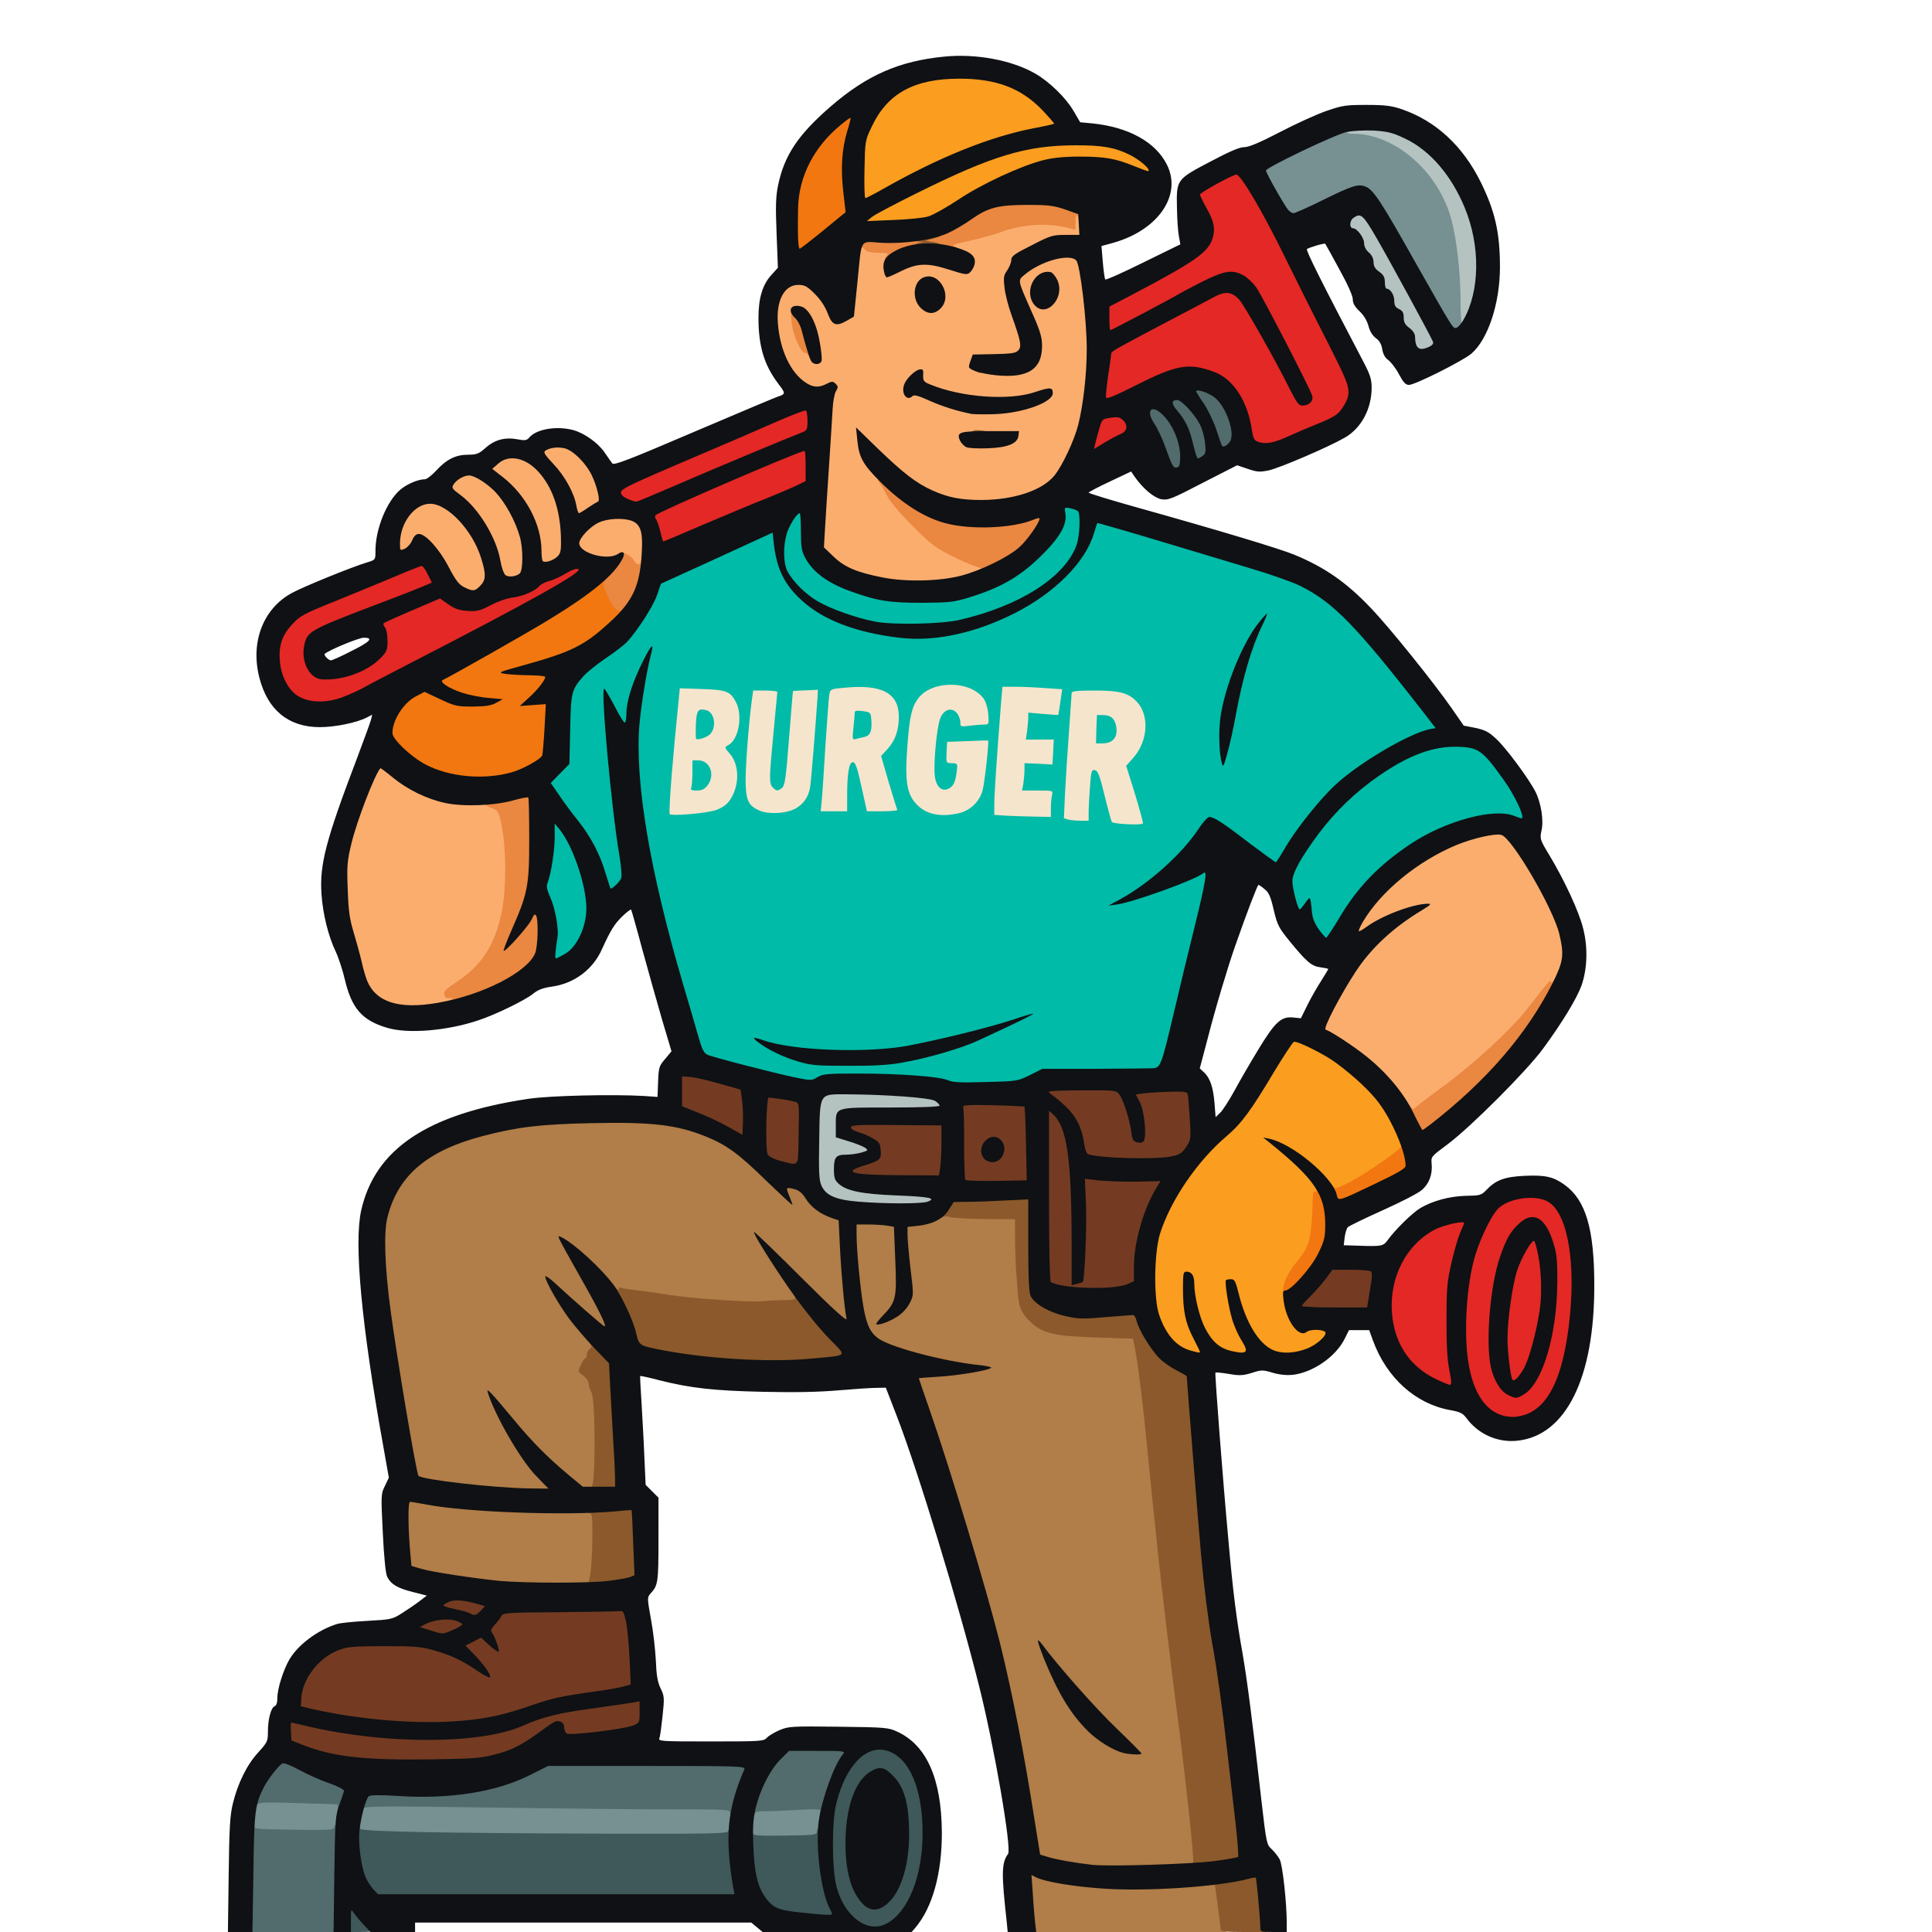 <svg xmlns="http://www.w3.org/2000/svg" version="1.0" viewBox="0 0 1024 1024">
  <path fill="#f6e5cd" d="M594.6 440c-4.3-.4-8.2-1.3-8.6-2-.4-.6-1.5-4.7-2.5-9.1-2.2-9.4-3.5-8.7-3.5 1.9v7.2h-7.2c-11.5 0-11.8-.2-12-7.4l-.2-6.1-.3 5.8-.4 5.7h-9.7c-5.3 0-13.4-.3-17.9-.7l-8.3-.6v-12.2l-1.7 3.3c-3.1 6.3-9.9 9.2-21.8 9.2-9.7 0-13.7-1.3-17.8-6-4.4-4.8-5.2-8.4-5.1-23.3 0-8.1-.3-11.2-.9-10-.5 1-2 2.9-3.2 4.3l-2.3 2.5 3.9 12.5c2.1 6.9 3.8 13.7 3.9 15.3v2.7h-22.6l-2-9.2-1.9-9.3-.3 9.3-.3 9.2H432v-9.5l-2 3.3c-3.3 5.4-9.3 7.5-20.5 7-10-.3-13.9-1.9-16-6.6-1.3-2.8-1.7-2.8-4.3.7-3.3 4.5-10.1 6.3-25 6.5l-12.7.1.3-8.5c.3-7.3 2.8-37.9 4.8-57.8l.7-6.4 14.6.4c16.2.3 18.1 1 21.2 7l1.7 3.3.7-4.8.7-4.7H415v3.5c0 1.9-.9 13-2 24.7-1.3 13.3-1.7 21.5-1.1 22.1 1.3 1.3 1.7-1.7 3.6-27.8.9-12.1 1.7-22.1 1.8-22.2.3-.2 18.4-1.3 33.7-2 8.4-.4 14-.1 16.9.7 5.6 1.5 11.1 6.7 11.1 10.7.1 2.7.1 2.7 2-1.1 4.7-9.5 10.2-12 24.7-11.4 8.9.3 10.4.6 14.2 3.1 2.3 1.6 4.8 4.2 5.5 5.8 1.6 3.9 2.6 2.7 2.6-3.4v-5l17.8.7c9.7.5 25.4 1.1 34.7 1.5 18 .7 20.6 1.3 25.2 6.3 3.3 3.5 4.3 7.2 4.3 15.5 0 9.4-1.4 14.3-5.5 19l-3.2 3.7 3.9 12.4c2.1 6.8 3.8 14.4 3.8 16.8 0 5 .9 4.8-14.4 3.4zm-31.3-54.2.5-3.8H559c-2.6 0-6.2-.3-7.9-.6-3.1-.6-3.1-.6-3.1 3.5v4.1h14.3l-.7 5.3c-.3 2.8-.6 7.1-.6 9.5v4.2h-15v8h7.5c6.4 0 7.5.3 7.6 1.8.1.9.5-5 1-13.3.4-8.2 1-16.7 1.2-18.7zM373 408.9c-1.7-3.2-3-2.2-3 2.4l.1 4.2 1.9-2.3c1.5-1.8 1.7-2.8 1-4.3zm130 2.5c1.3-3.3 1.4-3.1-2-3.6-2.7-.4-2.9-.3-2.3 2.1 1.1 5 2.8 5.6 4.3 1.5zm-110-15.6c0-1.9-.2-2-1-.8-1.3 1.9-1.3 3 0 3 .6 0 1-1 1-2.2zm195-9.3c0-1.3-.5-2.7-1.1-3.1-1.5-.9-2.9 1.4-2.9 4.9 0 2.5.2 2.7 2 1.7 1.1-.6 2-2.1 2-3.5zm-68.7 2.8c10.6-1 7.8-2.4-3.3-1.7l-10 .7v-2.5c0-1.3-.6-3.3-1.4-4.4-1.4-1.8-1.5-1.7-3 1.8-2.7 6.3-2.4 6.8 4.7 6.8 3.4 0 9.2-.3 13-.7zm-60.7-4.9c.3-1.2.3-2.8-.1-3.3-1.3-2.1-2.3-1-2.7 2.8-.2 2.8 0 3.7.9 3.4.7-.3 1.6-1.6 1.9-2.9zm-84.1-2.3c-1-3.4-2.5-2.4-2.5 1.6 0 3.4.1 3.6 1.6 2.1 1-1 1.4-2.3.9-3.7z"/>
  <path fill="#b4c2c0" d="M451.8 639.9c-11.9-1-17.3-3.3-19.5-8.6-1.2-3-1.4-7.8-1.1-26.9.4-29.4-.9-27.4 17.2-27.4 7.2 0 20.9.5 30.4 1 20.3 1 22.2 1.7 22.2 8v4h-25.8c-23.8 0-26 .1-27.5 1.8-1 1-1.7 3.3-1.7 5 0 2.9.3 3.2 5.7 4.7 9.5 2.8 11.3 4 11.3 8 0 3.1-.3 3.5-3.7 4.4-2.1.6-5.6 1.1-7.9 1.1-4.6 0-6.4 1.4-6.4 4.7 0 6.6 9.9 10 32 10.8 20.4.8 20 .7 20 5 0 2.9-.5 3.7-2.6 4.5-2.9 1.2-28.4 1.1-42.6-.1zm295.8-454.1c-.3-1.3-.6-3.3-.6-4.5 0-1.3-1.2-3.2-3-4.5-2.3-1.7-3-3-3-5.5 0-2.6-.6-3.6-2.5-4.5-1.9-.9-2.5-1.9-2.5-4.4 0-3.1-2.1-6.4-4.1-6.4-.5 0-.9-1.5-.9-3.4 0-2.7-.7-3.9-3-5.6-2.2-1.5-3-3-3-5.1 0-1.9-.9-3.7-2.5-5.1-1.6-1.4-2.5-3.2-2.5-5 0-2.8-3.1-7-5.9-7.9-.7-.3-1.5-2.5-1.8-5-.5-4-.2-4.8 1.8-6.3 1.3-.9 4.3-1.6 6.9-1.6h4.6l7.1 12.3c17.2 29.9 30.3 55.3 30.3 58.8 0 4.3-2.6 5.9-9.9 5.9-4.2 0-4.9-.3-5.5-2.2zm23.1-29.5c-1-34.9-6.5-51.4-22.3-66.9-9.5-9.3-22.8-15.4-33.6-15.4H710v-3.5c0-3.1.3-3.5 3.6-4.1 1.9-.3 8.6-.5 14.8-.2 10.5.4 11.8.7 19.1 4.1 16.8 8 30.7 27.3 36.2 50.2 1.1 4.6 1.6 11.6 1.7 20.5 0 14.1-1.2 20.8-5.5 29.2-1.7 3.3-2.4 3.8-5.3 3.8h-3.4l-.5-17.7z"/>
  <g fill="#fbad6e">
    <path d="M742.5 585.8c-4.4-7.6-19.7-22.5-30.2-29.5-5-3.4-10.1-6.4-11.2-6.8-3.8-1.2-2.8-7.1 3-18.2 8.3-15.8 17.2-28.5 25.2-35.8 7-6.5 5.8-7.1-2.2-1.1-2.1 1.6-4.8 2.6-6.8 2.6-3.2 0-3.3-.2-3.3-3.8 0-10.5 21.3-32.7 41.7-43.4 14.8-7.8 32-12.3 39.7-10.4 5.8 1.5 27.7 38.6 31.1 52.8 2.3 9.9 2 20.3-1 26.6-1.3 2.8-2.9 5.2-3.6 5.2-1.3 0-6.9 6.2-13.5 14.9-6.9 9.2-28.2 28.7-43.9 40.2-7.7 5.7-14.1 10.6-14.3 11.1-.2.4-2 .8-4 .8-3.4 0-4-.5-6.7-5.2zm-535.8-50.9c-10.7-2.5-14.8-7.6-18.1-22.5-.9-3.8-2.8-10.7-4.2-15.4-2.3-7.4-2.7-10.7-3.2-25.5-.4-15.7-.2-17.8 2.1-27.6 2.6-10.6 6.2-20.6 11.9-33.1 2.9-6.5 3.3-6.8 6.5-6.8 2.6 0 4.8 1.2 9.6 5.2 11.5 9.5 26.2 14.7 41.6 14.8 10.2 0 13.6 1.4 14.9 5.9 3.9 13.2 4.1 46.2.4 60.2-3.9 14.6-10.9 25.2-21 31.9-4.3 2.8-4.6 3.3-4.3 6.9.3 4.5.3 4.4-9.9 6.1-7.7 1.2-21 1.2-26.3-.1zM243 314.2c-2.7-1.3-4.5-3.6-8.1-10.5-2.5-4.8-6.3-10.6-8.5-12.8l-3.9-4-1.1 2.7c-1.4 3.3-4.8 5.3-9.1 5.4H209v-6.9c0-10.5 4-19.5 10.2-22.7 3.6-1.9 14.1-1.8 17.9.2 12.3 6.3 22.9 24.7 22.9 39.6 0 4.9-.4 6.3-2.5 8.3-3 3.1-9.3 3.4-14.5.7zm222-5.2c-13.7-2.6-20.4-5.4-26.3-11.1l-5-4.8.6-13.3c.3-7.3 1.3-23.6 2.1-36.3.9-12.6 1.7-25.8 1.8-29.3l.3-6.2h-5.6c-4.2 0-6.5-.6-9-2.3-8.8-5.9-13.8-17.7-14.6-34.3-.6-11.2.4-15.6 4.4-20.4 2.3-2.8 2.9-3 9.4-3h7l4.8 4.8c2.9 2.9 5.5 6.7 6.6 9.7 1 2.8 2 5.2 2.1 5.3.1.2 1.6-.4 3.2-1.3l2.8-1.7 1.8-17.7c2.3-23.2 2-22.1 6.6-22.1 3.5 0 3.9.3 4.2 2.8.3 2.6.6 2.7 6.1 3l5.7.3v3.4c0 1.9-.4 3.7-1 4-.5.3-1 1.3-1 2.1 0 1.1.9 1 4.3-.7 6.5-3.4 17.4-3.7 27.1-.9 5.8 1.8 8 2 8.8 1.2 1.7-1.7-.2-3.3-6-5.3-4.3-1.4-4.7-1.9-5-5l-.3-3.4 10.3-2.1c5.7-1.2 12.8-3 15.9-4.2 11.2-4.2 26-5.6 37.2-3.6 2.5.5 2.7.3 2.7-2.5 0-2.9.2-3.1 4-3.1h4v17l-7.3-.2c-7.1-.2-7.7 0-18 5.2-8.7 4.4-10.7 5.8-10.7 7.6 0 2.2.2 2.1 5.8-1.2 3.1-1.9 8.1-4.2 11.1-5.1 6.2-1.8 15.5-1.4 17.6.8.9.9 2.2 7.6 3.4 17.9 3.4 27 2.5 56.2-2.4 75.1-2.1 8.3-8.4 21.7-12.6 26.9-4 5-12.8 9.5-22.4 11.5-8.3 1.7-29.2 2-36.7.4-12.2-2.6-23.5-9.6-38.2-23.8-6.1-5.9-6.6-6.2-5.1-3.1 1 1.9 3.9 6 6.4 9 2.5 3 5.7 7.7 7.1 10.5 1.5 3.1 6.8 9.3 13.5 16.1 9.4 9.5 12.3 11.7 20 15.6 5 2.5 10.7 5.1 12.8 5.8 3.3 1 3.7 1.5 3.7 4.5 0 3.4-.1 3.5-6.7 5.4-15.1 4.5-34.5 5.3-51.3 2.1zm66.8-75.9c1.3-.8.3-1-3.9-1.1-3.1 0-7.7-.3-10.3-.6-5-.7-6.4.9-2.3 2.6 2.6 1.2 14 .5 16.5-.9zm6.9-18.4c3.8-1.1 2.7-1.2-11-1.4-11.7 0-17.1-.5-23.2-2.1-4.4-1.1-8.1-1.9-8.3-1.7-.6.6 11.4 4.7 17.8 6.1 7.1 1.5 18 1.1 24.7-.9zM486.3 204c-.4-1.6-.8-1.8-1.9-.9-2 1.6-1.7 2.9.5 2.9 1.4 0 1.8-.5 1.4-2zm55.4-9.7c4.2-2 7.3-6.6 7.3-11 0-1.8-2.5-8.9-5.6-15.8-3.1-7-5.8-14.4-6.1-16.6-.4-2.4-.9-3.7-1.5-3.1-1.2 1.2 1.3 12.1 4.9 20.8 2 5.1 2.8 8.6 2.8 13.4 0 5.8-.2 6.5-2.5 7.7-1.5.8-6.5 1.3-12.8 1.3-7.8 0-10.3.3-10 1.2 1.2 3.5 17.5 5 23.5 2.1zm-111.2-14.8c-.7-3-2.5-7.4-4.1-9.8l-2.9-4.2-.3 3.9c-.4 4.5 3.9 14.2 6.6 14.9.9.3 1.8.5 1.9.6 0 0-.5-2.4-1.2-5.4zm66-19.9c1.9-2.9.7-6.9-2.6-8.7-2-1-2.5-.9-4.1 1.1-2.3 2.9-2.3 4.1.3 7.4 2.5 3.2 4.4 3.3 6.4.2zm59.9-2.9c1.6-2.2 1.8-3.2 1-5.4-1.3-3.8-4.3-3.6-6.7.5-1.8 3-1.8 3.4-.2 5.8 1.9 3 3.1 2.8 5.9-.9z"/>
    <path d="M264.9 307.8c-.9-.7-2.1-4.2-2.7-7.7-2.1-12.1-11.5-27.6-21.2-34.8-4.1-3.1-5-4.3-5-6.9 0-3.6 3.6-8 7.4-9 2.9-.7 10.2-.1 12.9 1 1.4.7 1.7.3 1.7-2.2 0-2.1.9-3.8 3.1-5.6 2.7-2.3 4-2.6 10.2-2.6 4.4 0 8.3.6 10.1 1.5 3.7 2 3.6 2 3.6-1.9 0-2.8.5-3.6 3-4.6 4.4-1.8 15.3-.9 18.7 1.6 4.2 3.1 9.7 10.8 11.7 16.3 2.1 5.9 3.3 16.1 1.9 16.1-.6 0-3 1.3-5.4 3-2.9 1.9-5.7 3-8.1 3-3.5 0-3.7-.2-4.3-4.1-.8-4.8-6.7-16.9-9.5-19.4-1.5-1.4-1.3-.6 1 3.7 4.3 8 6.1 16.3 6.3 29.3.2 10.6 0 11.6-2.1 13.7-1.8 1.8-3.3 2.3-8 2.3h-5.7l-.6-7.1c-1.2-12.5-5.8-23-14-31.5-2.8-3-3.7-3.7-2-1.6 4 4.9 8.5 13.8 10.6 21.1 2 6.7 1.8 23.7-.2 25.7-1.8 1.8-11.5 2.3-13.4.7z"/>
    <path d="M332.8 299.8c-1.4-2.1-2.2-2.2-9-1.9-8.1.3-15.2-1.1-18-3.6-1.3-1.1-1.8-3.1-1.8-6.4 0-4 .5-5.5 3.2-8.5 4.8-5.5 9.8-7.4 19.5-7.4 15.7 0 18.3 3.2 16.8 21.5l-.7 8.5h-4.3c-3.3 0-4.6-.5-5.7-2.2z"/>
  </g>
  <g fill="#fb9d1f">
    <path d="M628 718.8c-7.5-2.1-13-8.4-16.6-18.8-1.6-4.6-1.9-8.4-1.9-23.5 0-16.1.2-18.8 2.3-25.5 5.6-17.8 19.7-38.5 35.2-51.7 8.1-7 12.2-12.5 24.8-33.3l9.9-16.5 4.5-.3c10.1-.7 35.7 16.7 47.5 32.2 6.1 8.1 12.3 21.3 12.3 26.2 0 3.8-.3 4.1-10.3 11-19.8 13.8-29.4 17.4-33 12.2-1.6-2.3-1.6-2.3-1.6 1-.1 1.7-.5 3.2-.9 3.2-.5 0-1.2 4.4-1.5 9.8-1 15.5-2.1 19.2-8.3 26.9-6.8 8.6-8.1 12.6-5.9 19.6 2.8 9.6 3.2 9.9 11.8 10.2 4.2.2 8.1.7 8.7 1 .5.3 1 2.1 1 4 0 8.3-10.6 13.9-25.1 13.3-8.1-.3-9-.5-12.7-3.5l-4.1-3.3-.3 3.3c-.3 3.1-.5 3.2-5.3 3.5-6.7.4-13.4-1.4-16.7-4.6l-2.8-2.6v3.7c0 3.6-.1 3.7-3.7 3.6-2.1 0-5.4-.5-7.3-1.1zM457.2 116.5c.3-3.5.8-4 7.3-7.8 11.3-6.5 47.3-23.2 57-26.5 19.3-6.6 23.8-7.4 43.5-7.9 21.1-.6 27.5.2 36.7 4.7 7.3 3.6 10.3 7 10.3 11.6 0 3.2-.2 3.4-3.4 3.4-1.8 0-6.5-1.3-10.3-2.9-3.9-1.6-9.4-3.4-12.2-4-8.1-1.7-21.8-1.4-30.2.8-12 3.1-32.3 12.5-44.8 20.8-6.3 4.2-13.5 8.2-16 9-2.8.9-11.2 1.7-21.4 2l-16.8.6.3-3.8z"/>
    <path d="m455.2 89.8.3-18.3 3.7-7.7c8.7-18.2 22.3-25.1 49.3-25.2 22.5 0 34.9 4.4 46.7 16.5 5.7 5.9 6.8 7.6 6.8 10.5 0 1.9-.2 3.4-.4 3.4-.3 0-5.3.9-11.1 2-22.9 4.5-49.8 15.3-79 31.9-6.5 3.7-10.1 5.1-12.8 5.1h-3.9l.4-18.2z"/>
  </g>
  <path fill="#ea8741" d="M748.2 596.7c-1.2-2.8-2.2-6.8-2.2-8.7.1-3.3.1-3.4 1.6-1.5.9 1.3 1.7 1.6 2.2.9.4-.6 7-5.7 14.7-11.3 16.2-11.8 36.8-30.8 44.9-41.3 10.5-13.5 12.6-16 12.6-14.6.1.9.5.7 1.4-.4 1.9-2.6 2.6-2.2 2.6 1.6 0 3.5-8.1 18-17.4 31-6.2 8.8-20.5 23.7-33.1 34.5-15.6 13.5-17.9 15.1-21.6 15.1-3.1 0-3.6-.5-5.7-5.3zM235 532l-2.5-.8 2.5-.1c1.4-.1 3.2-.6 4-1.1 1.2-.8 1.1-1-.7-1-1.3 0-2.3-.2-2.3-.4s-.3-1.1-.6-1.9c-.4-1.1 1.5-2.9 6.4-6.1 12.6-8.3 19.3-17.9 23.3-33.5 3.7-13.9 3.5-41.2-.3-54.2-.8-3-1.8-3.9-4.9-4.9-4.5-1.5-5.1-3.7-1.1-4.5 1.5-.3 6.3-1.5 10.7-2.6 4.4-1 9.2-1.9 10.6-1.9 2.5 0 2.6.3 3.2 6.8 1.8 18.6.4 45.4-2.8 53.5-.6 1.4-.1 1.7 2.8 1.7 2.3 0 3.7.6 4.1 1.6 1.2 3.1.6 22.4-.8 25.7-3 7.4-17.3 16.4-35.1 22.2-7.9 2.5-12 2.9-16.5 1.5zm88.3-205.7c-1.8-1.3-7.3-13.8-7.3-16.8 0-2.4 7.6-12.7 11.9-16.1 1.8-1.4 6.6.8 8.1 3.7 1.3 2.3 4 2.5 4 .4 0-.8.7-1.5 1.6-1.5 1.4 0 1.6.9 1 6.3-1 8.9-2.1 12.5-5.8 18.7-3.2 5.3-3.5 5.5-7.8 5.8-2.5.1-5-.1-5.7-.5zm192.8-22c-1-.4-.5-1 1.5-1.8l2.9-1.2-4-1.3c-2.2-.7-8-3.3-13-5.8-7.7-3.9-10.6-6.1-20-15.6-6.7-6.8-12-13-13.5-16.1-1.4-2.8-3.1-5.8-3.9-6.7-1.3-1.6-1.1-1.8 1.9-1.8 2.4 0 4.5 1.1 8.5 4.8 15.7 14.2 35.6 20.2 55.5 16.8 5-.9 10.7-2.3 12.7-3.1 1.9-.8 4.8-1.5 6.4-1.5 2.7 0 2.9.3 2.9 3.8 0 8.6-9.6 19.4-23.2 26.3-7.2 3.6-11.3 4.5-14.7 3.2zM428.7 189c-.3-1.1-1.1-1.9-1.8-1.8-2.1.5-6.9-10.1-7.3-16.4l-.5-5.8h2.9c2 0 3.3.7 4.1 2.2 1.6 3 4.9 16.4 4.9 19.9 0 3.4-1.6 4.7-2.3 1.9zm40.3-51.8c0-.4.5-1.3 1.2-2 .9-.9-.1-1.2-4.4-1.2-3.7 0-6.2-.5-7.2-1.5-2.1-2.1-2.6-1.9-2.6 1.3 0 2.1-.2 2.4-1 1.2-1.4-2.1-1.2-7.7.3-8.7.6-.4 8-.9 16.2-.9 19.6-.2 26.2-2.2 40.8-12.5 8.9-6.2 13.8-7.3 32.2-7.4 12.9 0 16 .3 22.3 2.3 8 2.5 7.9 2.2 6.2 12.7l-.7 5-.2-5.7c-.1-6.4-2.1-8.1-2.1-1.9v3.9l-3.7-1c-11.6-2.9-24.5-2-36.2 2.4-3.1 1.1-10.3 3.1-16.1 4.4-7.7 1.6-9.9 2.4-8.3 2.9 6.1 1.9-2.9 3.3-10.2 1.6-3.7-.9-13.9 1.3-18.3 3.9-3.3 2-8.2 2.7-8.2 1.2z"/>
  <path fill="#779091" d="M396.2 967.1c.1-4.9.5-9.2.8-9.4.3-.3 9.7-.8 20.9-1.3l20.4-.7-.7 6.9c-.3 3.8-.9 8.4-1.2 10.2l-.6 3.2h-40l.4-8.9zM221 974l-33.5-.5.2-5.7c.1-3.1.7-7.5 1.3-9.9l1.2-4.2 25.6.6c14.1.4 59.1 1 100 1.4l74.2.6v4.1c0 2.3-.3 6.5-.6 9.4l-.7 5.2-67.1-.2c-36.9-.2-82.2-.5-100.6-.8zm-89.7-2.6c-.7-2 1.4-17.5 2.6-18.7.4-.4 11.5-.5 24.6-.1l23.8.7-.7 7.6c-.3 4.2-.9 8.6-1.2 9.9l-.6 2.2h-23.9c-21 0-24-.2-24.6-1.6zm631.9-801.1c-2.1-3.8-9.9-17.4-17.2-30.3-16.5-29.3-21.4-36.8-24.5-37.6-1.8-.4-6.5 1.4-17.1 6.5-11.1 5.4-15.6 7.1-18.9 7.1-5.1 0-5.6-.6-12.4-12.6-3.8-6.7-5.1-10-5.1-13v-4l18.8-9.2c10.3-5.1 20.1-9.5 21.7-9.7 1.7-.3 6.6-.1 11 .3 7.7.9 7.8.9 2.5 1.1-7.6.3-11.2 1.9-4.4 2 22.2.3 45 20.4 51.7 45.6 2.7 10.3 4.6 26.4 4.8 40.8 0 7.5.3 13.7.5 13.7s1-1.2 1.8-2.7l1.5-2.8.1 4.6c0 5.6-1.2 6.9-6.7 6.9-4.2 0-4.3-.1-8.1-6.7z"/>
  <path fill="#f27710" d="M680 684.8c0-4.9 2.2-9.6 7.4-16.1 7-8.7 7.7-11.4 8.5-35.5.1-1.4.5-2.1 1.2-1.6.8.4.9 0 .4-1.5-.5-1.8-.2-2.1 1.9-2.1 3.8 0 6.1 7.7 6.1 21 0 10-.2 10.9-3.6 18-4.5 9.4-14.6 20-19 20-2.3 0-2.9-.4-2.9-2.2zm25.7-47.9c-.4-1.3-.7-4.2-.7-6.3 0-3.7.1-3.8 1.4-2.1 1.4 1.9 1.6 1.8 8.7-1.8 9.5-5 27.9-17.8 27.9-19.5 0-2.3 3.4-.8 4.1 1.8.4 1.4.7 5 .8 8.1l.1 5.6-16.2 7.8c-18.5 8.8-25 10.4-26.1 6.4zM243.5 414.4c-14.2-1.9-24.6-6.7-33-15.1-5.3-5.3-5.5-5.7-5.5-10.8 0-13.9 9.8-25.1 21.3-24.3l4.7.3v-3.7c0-2.1.4-3.8.8-3.8 1.4 0 41.3-22.4 56.4-31.7 7.8-4.8 17.1-10.8 20.5-13.5 4.4-3.3 7.4-4.8 9.5-4.8 2.3 0 2.8.3 2 1.3-.7.8-.2 3.1 2 7.9 3.2 6.9 5.7 9 8.3 6.8 1.3-1 1.5-.8 1.5 1.8 0 2.4-1.3 4.1-7.2 9.4-11.3 10.1-17.3 13.3-33.8 18.4-7.3 2.2-7.4 2.3-3.2 2.3 4.2.1 4.2.1 4.2 3.9 0 2.4-.9 5.1-2.5 7.5l-2.6 3.7h5.4l-.6 15.9c-.4 8.8-.9 16.6-1.2 17.3-.8 2.1-10.3 7.5-16.5 9.2-5.3 1.6-24.6 2.8-30.5 2zm176.3-289.1c-1.6-29.9 4.5-46.7 22.8-62 3.6-3.1 5.9-4.3 8.2-4.3 3 0 3.2.2 3.2 3.8 0 2-1 6.6-2.1 10.2-2.4 7.4-2.8 17.4-1.5 32.6l.9 10.1-6 4.6c-3.3 2.5-8.7 6.9-11.9 9.7-4.7 4-6.6 5-9.5 5h-3.6l-.5-9.7z"/>
  <path fill="#b17d48" d="M545.7 1021.8c-.3-1.3-.9-8.8-1.3-16.7l-.7-14.3 3.9.5c2.1.3 7.2 1.5 11.3 2.6 15.8 4.4 43.6 5.6 72.4 3.1 8.1-.7 15-1 15.3-.8.6.6 3.4 21.1 3.4 25.1v2.7H546.2l-.5-2.2zm30.3-30.4c-8.9-1-18.7-2.7-23-4l-4.7-1.4-2.8-17.3c-5.7-36.7-12-68.6-18.5-94.9-7.1-28.3-26.7-93.4-37.5-124.2-3-8.7-5.5-17.3-5.5-19.2V727l6.8-.1c3.7 0 9-.4 11.7-.8l5-.7-10-1.8c-11.5-2.1-29.2-7.7-34.1-10.7-1.8-1.1-4.2-3.4-5.3-5.2-3.3-5.4-7.1-33.5-7.1-53.4V646h9.3c5 0 10.9.3 12.9.6l3.7.6.4 8.7.3 8.6.2-8.6.2-8.6 5.6-.6c3.1-.3 8-1.8 10.9-3.3 4.2-2.1 6.1-2.5 8.7-1.9 1.8.4 11.1.9 20.6 1.2l17.2.4v9.2c.1 17.5 1.7 36.2 3.3 39.3 2.6 4.9 7.9 9.2 14.2 11.5 5.1 1.9 9 2.3 25.5 2.8l19.5.6 1.2 6c1.4 7.4 3.8 26 5.8 46.5 2 20.2 5 49.7 6.5 63.5 1.4 13.3 7.1 60.8 10.4 87 7 54.6 9.4 79.1 7.8 80.7-1.1 1.1-51.1 2.1-59.2 1.2zm6.4-78.6c-6.1-6.2-12.7-13.3-14.8-15.8-4.1-4.8-3.3-2.4 1.7 5 5.9 8.6 11.2 14.3 17.1 18.2 3.3 2.1 6.2 3.8 6.4 3.8.3 0-4.4-5.1-10.4-11.2zM479.5 675l-1.2-9.5-.1 12c-.1 10.5 0 11.7 1.2 9.5 1.1-2 1.1-4.2.1-12zM261.7 840.9c-13.8-1.4-35.8-4.7-41.4-6.4l-5.2-1.5-.5-5.3c-.3-2.8-.8-11.8-1.2-19.9l-.6-14.8h4.4c2.3 0 7.9.7 12.2 1.5 14.6 2.8 38.5 4.5 63.3 4.5H317v12.3c0 6.8-.3 16.5-.6 21.5l-.7 9.2-22.6-.1c-12.4-.1-26.5-.6-31.4-1zm-4.2-50c-13.3-1-37.6-4.6-38.7-5.7-1-1-11.6-63.7-14.8-87.8-3.1-22.5-3.7-46.9-1.6-55.4 4.2-16.6 13.3-27.4 29.9-35.4 10.2-5 26.6-9.6 42.7-12.2 13.6-2.1 61.9-3.1 75.2-1.5 23.4 2.7 37.3 9.1 53.6 24.6 7.4 7.1 10 8.9 11.9 8.7 1.3-.2 4.6.2 7.1.8 3.9.9 5.1 1.8 7.2 5.2 2.7 4.5 7.8 8.3 13.7 10.3l3.8 1.3.7 15.4c.4 8.4 1.4 20.8 2.3 27.5 2.1 17.4 2.2 17.3-1.7 17.3-2.8 0-4.9-1.6-15.2-11.7-6.5-6.5-11.1-10.7-10.2-9.3.9 1.3 1.6 3.9 1.6 5.6v3.2l-14.3.7c-16 .8-44.9-.8-59.2-3.2-4.9-.9-13.1-1.8-18.1-2.2l-9.1-.6-5-6c-2.8-3.3-6.5-7.3-8.3-9l-3.2-3 1.7 3.4c.9 1.8 3.9 7.1 6.6 11.7 5.5 9.4 7.9 15.2 7.9 19.5 0 2.7-.3 2.9-3.6 2.9-2.9 0-4.8-1-10.2-5.7l-6.6-5.8 4.8 6.2c2.6 3.4 5.6 6.9 6.7 7.9 2.3 2.1 2.5 7.6.4 9.4-.8.7-1.5 1.9-1.5 2.7 0 .8-.7 2.1-1.5 3-1.4 1.4-1.4 1.7.5 3 1.1.8 2 2.4 2 3.6.1 1.2.7 3.3 1.5 4.7 1.1 2 1.4 7.9 1.5 29.3V791h-6.1c-6 0-6.1 0-14.3-6.9-4.6-3.8-11.6-10.3-15.6-14.3l-7.2-7.3 3.3 5.5c1.8 3 6.1 8.4 9.6 11.8 4.8 4.9 6.3 7.1 6.3 9.3v2.9l-13.2-.1c-7.3-.1-17.8-.5-23.3-1zm258.7-594.4c-3.9-1.7-3.4-3.5.9-3.5 2.4 0 2.9.4 2.9 2.5 0 1.4-.1 2.5-.2 2.5-.2-.1-1.8-.7-3.6-1.5z"/>
  <g fill="#e42825">
    <path d="M790.4 752.1c-10.9-4.9-16.4-20.8-16.4-46.7 0-24.8 2.9-41.5 9.9-55.9 7-14.8 11.3-17.5 27.6-17.5 11.3 0 14.6 1.8 18.7 10 9.4 18.6 6.9 75.2-4.2 97-3 5.8-7.5 10.6-12.4 12.9-5.6 2.8-17.3 2.9-23.2.2zm16.5-17.7c3.7-3.1 8.2-12.3 11-22.4 3.1-10.8 5.4-30.2 4.6-38-1.3-13.1-6.2-25-10.4-25-4.9 0-12.6 13.2-16.5 28-4.9 19.1-4.4 47 1 53.5 1.5 2 1.6 2 .9 0-.4-1.1-.9-8.3-1.2-16-.8-23.3 2.7-43.4 9.9-55.1 3.1-5.1 3.5-5.5 6.7-5.2 3.3.3 3.6.6 4.8 5.3 2.2 8 2.7 29.5 1 40-3.5 21.5-9.1 34.6-15 35.3-1.5.2-2.5.8-2.2 1.3 1 1.4 2.1 1.1 5.4-1.7z"/>
    <path d="M757.2 733.5c-13.1-6.6-20.3-17.3-22.3-33.2-3.7-29.8 12-53.6 36.4-55.1l7.7-.5v3.5c0 2-.9 5.6-2.1 8.2-6.3 14.2-9.3 42.5-6.5 60.6 1 5.8 2 12.6 2.3 15.3l.6 4.7h-4.5c-3.2 0-6.6-1.1-11.6-3.5zM158.7 373.6c-8.6-3.1-12.8-10.1-13.5-22.6-.6-11.8.8-16.8 6.7-23.1 4.2-4.6 6.1-5.6 24.1-12.8 10.7-4.4 24.9-10.2 31.5-13 7.8-3.4 13.3-5.1 16-5.1 3.9 0 4.2.3 6.3 4.5 3.1 6.4 2.9 9.9-.5 11.5-3.3 1.4-14.4 5.8-37.6 14.6-20.5 7.8-24.1 9.7-26.3 14.2-3.5 7.4 1.6 15.2 10 15.2 5.4 0 17.8-5.8 22.9-10.8 3.8-3.7 5-8.5 2.6-10.9-.6-.6-.9-2.7-.7-4.7l.3-3.7 15-6.4c8.3-3.6 16.2-6.5 17.8-6.5 1.5 0 4.5 1.3 6.8 2.9 6.5 4.7 9 4.8 17.3.8 3.9-2 9.2-3.8 11.9-4.1 5-.6 11.5-3.4 13.6-6 .7-.9 3.1-2.1 5.3-2.7 2.2-.5 6.1-2.3 8.7-4 7.5-4.6 14.1-3.9 14.1 1.5 0 2.9-.8 3.5-14.8 11.7-14 8.3-33.3 18.5-75.7 40.4-10.4 5.4-21.3 11-24.1 12.6-9.8 5.5-17.8 7.9-26.2 7.9-4.2-.1-9.4-.7-11.5-1.4zM347 284.8c-.7-2.9-1.7-5.8-2.2-6.5-.5-.6-.8-2.9-.6-5l.3-3.8 25-11.1c34.1-15.1 52.7-22.4 56.9-22.4h3.6v22l-3.9 1.9c-2.1 1.1-9.6 4.3-16.5 7.1-7 2.7-22.1 9.1-33.7 14-12.5 5.4-22.3 9-24.3 9-3.3 0-3.4-.2-4.6-5.2zm-16.5-17c-3.9-1.4-4.5-2.4-4.5-7.4v-4.1l9.3-4.1c5-2.3 20.2-8.8 33.7-14.6 13.5-5.7 31.3-13.4 39.5-17 10.9-4.8 16-6.6 18.5-6.4l3.5.3.3 8.3c.3 8.2.3 8.2-2.5 9.3-6.6 2.5-49.4 20.4-67.6 28.3-20.4 8.8-23.8 9.7-30.2 7.4zm246.7-32c.3-2.9 1.3-7.8 2.2-10.9 1.9-6.3 3-6.9 12.6-6.9 6.2 0 8 2 8 8.7 0 4.7-.2 5.1-3 6.3-1.7.7-5.6 2.8-8.7 4.6-3 1.9-6.9 3.4-8.5 3.4h-3l.4-5.2z"/>
    <path d="M663.4 237c-1.6-.6-2.3-2.1-2.8-5.7-2.9-20.4-15-33.6-30.6-33.4-6 0-10.6 1.8-26.7 10.1-9 4.6-14.6 7-16.9 7-3.4 0-3.4 0-3.4-4.8 0-2.7.7-9.3 1.5-14.8.8-5.4 1.5-10.4 1.5-11.1 0-.7 5.7-4.2 12.8-7.9 7-3.7 17.4-9.1 23.2-12.2 5.8-3 13.2-7 16.6-8.8 6.8-3.8 13.4-4.5 18.3-1.9 3.9 2 11.2 13.9 26.8 44 4 7.7 7.3 13.4 7.3 12.6 0-2.1-24.7-50.1-28.5-55.3-1.8-2.5-4.9-5.3-7-6.2-4.8-2.3-.9-4.1-47.2 20.7-11.6 6.2-17.2 8.7-19.8 8.7H585v-18.5l11.3-5.9c33.6-17.7 42-23.5 43.3-30.2.5-2.7-.1-4.6-3-9.9-2.4-4.4-3.6-7.9-3.6-10.5 0-3.9 0-3.9 8.8-8.5 5.2-2.8 10.6-4.9 13.3-5.2l4.6-.5 8.1 13.8c4.4 7.7 11.9 21.8 16.6 31.4 4.7 9.6 11.6 23.4 15.3 30.7 3.7 7.2 9.4 18.5 12.7 25.1 5.6 11.6 5.8 12.3 5.4 18.5-.3 4.9-1 7.5-3.1 10.6-2.7 4.1-4.8 5.4-16.2 9.9-2.7 1.1-8.6 3.6-13 5.6-6.4 2.9-9.2 3.6-14 3.5-3.3 0-7-.4-8.1-.9z"/>
  </g>
  <path fill="#526b6c" d="M131 995c0-27.8.1-29 1.9-29 1.2 0 1.8.7 1.7 1.8-.1 1.6 1.6 1.7 21.2 2 18.7.3 21.2.1 21.2-1.2 0-.9.7-1.6 1.5-1.6 1.3 0 1.5 3.8 1.5 28.5v28.5h-49v-29zm256-34c0-2-.7-2-33.2-2-18.3 0-61.9-.5-96.8-1-55.2-.8-63.6-.7-64.3.5-1.7 3.1-3 1.5-2.4-3.1.8-7.6 1.1-7.7 19.3-6.7 29 1.5 50.2-1.8 67.9-10.7l10-5h110.7l-.5 4.3c-.3 2.3-1.9 7.9-3.6 12.5-1.7 4.6-3.1 9.4-3.1 10.8 0 1.7-.5 2.4-2 2.4-1.3 0-2-.7-2-2zm10-.7c.1-8.9 6.7-23.9 13.6-30.7l4.6-4.6H451v3.4c0 1.9-.5 3.8-1 4.1-1.8 1.1-6.6 11.6-9.6 20.8-2.1 6.6-3.2 8.7-4.6 8.7-1.2 0-1.5-.5-1.1-1.7.6-1.5-.4-1.6-11.7-1-6.8.4-14.7.7-17.7.7-4 0-5.3.4-5.3 1.5 0 .8-.7 1.5-1.5 1.5-1 0-1.5-1-1.5-2.7zm-218-1.6v-2.4l-20.7-.6c-17.8-.6-21-.5-21.9.8-1.8 2.4-2.4 1.8-2.4-2.6 0-4.8 4.3-13.5 9.5-19.1 4.7-5.2 8.2-5.1 18.2.4 4.1 2.2 11.2 5.4 15.7 6.9l8.1 2.9-.1 4.2c-.2 6-2.5 11.8-4.6 11.8-1.2 0-1.8-.8-1.8-2.3zm439.2-709.4c-.5-1-2.1-5.3-3.6-9.5s-4.1-9.7-5.7-12.2c-2.4-3.6-3-5.4-2.7-8.8l.3-4.3h5.5c5.1 0 5.5-.2 6-2.5.4-2.2 1.1-2.5 5.3-2.8 2.7-.2 5.5.2 6.3.9 1.2.9 1.4.5 1.4-2.6v-3.7l5.9.4c11.1.8 17.7 9.3 18.8 24.2.5 6.6.4 7.5-1.6 9.5-1.6 1.6-3.2 2.1-5.9 1.9-3.2-.3-3.9-.7-4.9-3.8l-1.2-3.5v5.7c-.1 6.5-1.4 7.8-7.5 7.8-3.2 0-3.6-.3-4.3-3.7-.8-3.7-.8-3.7-1.3 2.2l-.5 6-4.7.3c-3.7.2-4.9-.1-5.6-1.5z"/>
  <path fill="#8b592b" d="M647 1022.8c0-.7-.7-6.2-1.5-12.3-.8-6-1.5-11.1-1.5-11.2 0-.2-.7-.3-1.5-.3-3.3 0-1.4-2.9 2.3-3.5 2-.3 6.8-1.3 10.6-2.1 3.8-.7 8.3-1.4 10.1-1.4 3.2 0 3.3.1 3.9 5.3.3 2.8.9 10 1.2 16l.7 10.7h-12.2c-9 0-12.1-.3-12.1-1.2zm-18-33.3c0-.8.6-1.5 1.4-1.5.8 0 1.7-.4 2-.8.7-1.2-4.3-47.7-8.9-82.2-2.1-15.7-8.1-66-9.5-79.5-1.5-13.8-4.5-43.3-6.5-63.5-2-20.5-4.4-39.1-5.8-46.5l-1.2-6-19.5-.6c-22-.7-28.6-2.2-34.8-8.2-4.7-4.5-6.2-7.8-6.7-15-.3-3.4-.7-9.3-1-13.2-.2-3.8-.5-11.4-.5-16.7v-9.6l-16-.1c-8.8-.1-17-.5-18.3-1-1.4-.5-3-.5-4 0-2.6 1.5-2.2-3.2.6-7.4l2.2-3.4 16.4-.6c9-.4 19.3-.7 22.8-.7h6.3v24.3c0 17.4.4 24.9 1.3 26.7 2 4.1 10 8.7 18.1 10.5 6.1 1.4 8.9 1.5 16.9.6 5.3-.6 12.1-1.1 15-1.1 5.3 0 5.5.1 6.1 3 .9 4.5 7.9 15.9 12.3 20.1 2.1 2.1 6.2 4.9 9.1 6.3 2.8 1.5 5.2 2.8 5.2 3.1 0 1.7 6.3 80.3 7.5 93.5 1.6 17.4 4 37.1 5.6 45.5 2.3 12.3 5.3 32.9 7.9 56 6.4 55 7.3 64.5 6.4 65.4-.8.9-23.3 4.1-28.2 4.1-1.3 0-2.2-.6-2.2-1.5zm-319-149c0-.8.6-1.5 1.4-1.5 1.5 0 2.6-11.7 2.6-27.7 0-7.6-.3-9.3-1.5-9.3-.8 0-1.5-.6-1.5-1.4 0-1.5 3.2-2.1 18.1-3.2l8.6-.6.6 9.8c.4 5.5.7 14.7.7 20.7 0 12.6.8 11.8-13.6 13.6-12.3 1.5-15.4 1.4-15.4-.4zm2-51c0-.8.7-1.5 1.5-1.5 2.2 0 2.2-46.2 0-50-.8-1.4-1.4-3.5-1.5-4.7 0-1.2-1.3-3.1-2.9-4.2-2.8-2.1-2.9-2.1-1.3-5.6.9-1.9 2-3.5 2.4-3.5.4 0 .8-.8.8-1.9 0-1 .7-2.4 1.5-3.1 1.2-1 1.3-1.6.4-2.6-.9-1.1-.6-1.4 1.9-1.4 2.2 0 3.9 1.1 7 4.4l4 4.3.6 11.9c.4 6.6 1.1 19.4 1.6 28.6.6 9.2 1 19.9 1 23.8v7h-8.5c-6.9 0-8.5-.3-8.5-1.5zm70.5-66.2c-11.9-.7-40.6-5.3-45.1-7.2-1.5-.7-2.4-2.5-3.3-6.7-.7-3.3-3-9.4-5.2-13.7-2.4-4.8-3.9-9.3-3.9-11.5 0-3.4.1-3.5 1.5-1.6.9 1.2 1.4 1.4 1.5.6 0-.7.4-1.1.9-.7.6.3 4.5.9 8.8 1.4 4.3.5 11.9 1.6 16.8 2.4 11.5 1.9 42.2 4 49.5 3.4 3-.3 8.3-.6 11.7-.6 5.1-.1 6.1-.4 5.7-1.6-.5-1.1.1-1.5 1.8-1.5 1.8 0 3.6 1.6 7.4 6.7 2.7 3.7 8.4 10.3 12.7 14.6 6 6.1 7.7 8.5 7.7 10.7 0 3.4-.1 3.4-16.9 5-9.4.9-39.3 1.1-51.6.3zM515 230c0-1.5.7-2 2.8-2 4.2 0 7.2 1.1 7.2 2.6 0 1-1.4 1.4-5 1.4-4.3 0-5-.3-5-2zm-29.3-98.7c-1.3-1.2-.7-2.2 1.6-2.6l2.2-.4-2.2-.2c-1.6-.1-2.3-.7-2.3-2.1 0-1.6.7-2 3.4-2 1.8 0 4.9.3 6.7.7l3.3.6-3.9 1.2-4 1.1 4.3.7c2.7.5 4.2 1.2 4.2 2.2 0 1.2-1.4 1.5-6.3 1.5-3.5 0-6.7-.3-7-.7z"/>
  <path fill="#3f5859" d="M183 1016.5v-7.5h3.5c1.9 0 3.5.4 3.5.9 0 .4 1.8 2.9 4 5.4 2.2 2.5 4 5.5 4 6.6 0 1.9-.6 2.1-7.5 2.1H183v-7.5zm269.8 5.2c-2-1.2-4.9-3.8-6.3-5.6l-2.5-3.5v2.7c0 2.5-.3 2.7-3.7 2.7-2.1 0-9.6-.5-16.6-1.2-14.2-1.2-17.2-2.5-21.4-8.7-3.8-5.6-5.5-12.8-6-25.8-.5-10.9-.4-12.3 1.1-12.3.9 0 1.6.7 1.6 1.6 0 1.3 2.1 1.5 17 1.3 15.7-.2 17-.4 17-2.1 0-2 1.8-2.5 2.5-.5.3.6.9 5.3 1.4 10.2l.8 9 .2-11.6c.2-20.4 3.8-35.1 10.9-44.4 5.5-7.3 8.2-8.8 15.7-9.3 18.4-1.2 27.5 14.4 27.5 47.3 0 15.8-1.8 26.1-6.1 35.5-3.1 6.8-8.5 13.2-13.1 15.6-4.4 2.3-15.6 1.8-20-.9zm16.8-17.9c3.8-4.6 6-9.9 7.9-19.7 3.2-15.5.5-31.5-6.6-39.4-3.3-3.8-3.8-4.1-6.2-3-9.3 4.2-16.1 28.4-12.8 45.7 1.4 7.4 5 15.3 8.6 18.8 3.2 3.2 4.7 2.8 9.1-2.4zm-274.8.5c-3.6-3.8-5.5-8.9-6.8-18-1.6-10.6-1.1-17.7 1.3-18.1 1-.2 1.6.2 1.5 1-.4 1.6 42.6 2.4 135 2.7 52.9.1 60.2-.1 60.2-1.4 0-.8.6-1.5 1.3-1.5 1 0 1.6 2.6 2.1 10.3.3 5.6 1.1 12 1.6 14.2.5 2.2 1 6.1 1 8.8v4.7H197.4l-2.6-2.7z"/>
  <g fill="#743b22">
    <path d="M189.8 935c-11.2-1.2-25.1-4.3-32.4-7.2l-5.9-2.3-.3-7.8-.3-7.7h3.3c1.8 0 8.3 1.1 14.3 2.5 21.8 4.9 31.6 6 55.5 6 17.5 0 24.7-.5 32.5-1.9 8.6-1.6 23.2-6.2 22.3-7.1-.2-.2-4.2.7-9.1 2-23.9 6.4-65.6 5.7-102.2-1.8l-11-2.2.1-7c.1-12.8 7.7-24.1 19.4-28.7 5.1-2.1 7.2-2.2 27.5-2.3 19.7 0 22.8.2 29.5 2.2 4.1 1.2 8.3 2.5 9.3 2.8 1.4.6 1.7.2 1.7-2.4s.6-3.4 4-5.1c2.1-1.1 5.1-2 6.5-2 2 0 2.5-.5 2.5-2.4 0-1.3.7-3 1.7-3.7.9-.8 2.4-2.7 3.5-4.4l1.8-3 29.7-.2c16.4-.1 32.1-.4 34.8-.5l5-.3 1.3 6c.7 3.3 1.6 13.5 1.9 22.7l.6 16.6-3.9 1.1c-2.2.6-8.8 1.8-14.9 2.6-18.6 2.6-33.5 5.8-32.3 7.1.3.2 1.8 0 3.4-.6 3.2-1.1 36.2-5.9 46.2-6.7l6.2-.5v17.3l-3.3 1.4c-5 2.1-38.6 6.1-40.6 4.8-.9-.6-1.8-2.2-2.1-3.6l-.5-2.6-6.5 4.8c-17.3 12.8-23.1 14.2-61.5 14.6-15.9.2-32.9-.1-37.7-.5z"/>
    <path d="M225.3 867.2c-5-1.4-5.3-1.7-5.3-4.8 0-3.7 2.1-5.4 8-6.3 3.3-.6 3.5-.9 3.8-4.8.3-3.5.7-4.3 3.3-5.3 3.4-1.5 15.1-.8 21.2 1.1 3.2 1.1 3.7 1.6 3.7 4.4 0 4.3-3.5 7.5-8.3 7.5-3.4 0-3.7.2-3.7 2.9 0 2.5-.7 3.1-4.9 5-5.7 2.4-10.4 2.5-17.8.3zm461.7-175c0-3.2.7-4.5 4.6-8.2 2.5-2.5 6.1-6.6 8.1-9.2l3.5-4.8h12.3c6.8 0 13 .3 13.9.6 2 .8 2 2.6-.1 15.2l-1.7 10.2H687v-3.8zm-125.7-7.7c-3.5-.7-6.7-1.7-7.3-2-.6-.4-1-17.4-1-48.6V586h2.8l2.7-.1-2.7-1.7c-2.2-1.3-2.8-2.4-2.8-5.3v-3.6l12.8-.5c7-.3 16.5-.3 21 0 8.1.5 8.5.6 10.3 3.6 1.7 2.7 1.9 2.8 1.9.9 0-2.7 1.4-3 19.6-3.8 11.8-.5 13.2-.4 13.8 1.1.4 1 1 8.2 1.3 16 .6 14.3.6 14.4-2 18.3-2.3 3.4-3.3 4.1-8.4 5.1-6.5 1.4-42.7.8-47.8-.7-2.6-.8-3-1.5-4.1-7.5-1-5.6-4.6-14.8-5.8-14.8-.2 0 .2 1.8 1 3.9 2.7 7.8 3.5 17.1 4.2 46.6.6 26.5.7 28.7 1.4 19 .4-6 .5-17.7.2-25.9l-.6-14.9 10.8.9c6 .4 16.4.7 23.2.5l12.2-.3v3.2c0 1.8-.9 4.7-1.9 6.4-7 11.3-12.1 29-12.1 42.1v7.6l-3.7 1.6c-5.3 2.3-30.4 2.8-39 .8zM603 592c-1.7-6.2-2.1-4.3-.7 3.1.8 4.2 1.3 5.5 1.5 3.7.2-1.4-.2-4.5-.8-6.8zm-94.5 35.8c-.2-.7-.5-11.2-.7-23.4l-.4-22.1 19 .5c10.5.2 19.3.7 19.6.9.3.3.7 10.6.9 22.9l.3 22.4h-19.1c-14.5 0-19.3-.3-19.6-1.2zm19.5-17.3c1-1.2 1-1.8 0-3.1-1.2-1.3-1.5-1.3-2.8 0-1.5 1.5-1 4.6.6 4.6.5 0 1.5-.7 2.2-1.5zm-76 14.6c-3.3-.6-3.5-.8-3.5-4.5v-4l6.5-1.9c6.9-2 9.7-3.8 8.5-5.6-.8-1.4-9.1-5.6-12.7-6.5-2.5-.6-2.8-1.1-2.8-5.1V593l27 .2 27 .2V605c0 6.5-.3 13.8-.6 16.4l-.7 4.6-22.6-.1c-12.4-.1-24.2-.4-26.1-.8zm-41.3-6.8c-3.5-.9-6.1-2.3-6.7-3.4-.6-1.1-.9-9-.8-19.1l.3-17.3 6 .2c6.5.2 16.3 2.2 17.1 3.4.3.5.2 9.2-.2 19.4l-.7 18.5-4.6-.1c-2.5-.1-7.2-.8-10.4-1.6zm-27.1-17.6c-3.7-2.2-10.9-5.7-16-7.7l-9.1-3.7v-21.8l7 .2c4.5.1 11 1.3 18.5 3.5l11.5 3.3.7 4.5c.3 2.5.7 9.3.7 15.3l.1 10.7-3.2-.1c-1.9-.1-6.2-1.8-10.2-4.2z"/>
  </g>
  <g fill="#00bba7">
    <path d="M499.3 575.5c-4-1.8-25.1-3.5-44.8-3.5-13.5 0-15.3.2-18.5 2.1-4.6 2.8-8.7 2.3-36.9-4.7-31.5-7.8-29-6.4-32.3-18.2-1.5-5.3-5-17.3-7.8-26.7-17-57.7-25-104.3-23.7-138 .2-6 .2-8.6 0-5.7l-.4 5.2h-3.8c-3.2 0-4-.5-6-3.7-1.8-3.1-2.1-3.3-1.7-1.3.2 1.4.7 6.6 1.1 11.5 1 13.6 5.3 49.9 7 59.5 2.2 12.2 2 15.3-1.1 18.9-2 2.5-3.4 3.1-6.3 3.1h-3.8l-1.8-6.6c-2.6-9.6-8.4-20.9-15.2-29.4-9.9-12.5-14.3-19.6-14.3-23 0-2.4 1.2-4.3 4.9-8.1l4.9-5 .4-18.2c.4-19.9.7-21.1 7-28.3 1.8-2 7-6.2 11.7-9.4 4.8-3.2 9.8-7.1 11.3-8.6 5.7-6.2 13.7-18.6 15.9-24.6l2.2-6.3 30-13.8c28-12.8 35.7-15.5 35.7-12.4 0 .6 1-.8 2.1-3.3 2.9-6.5 4.6-8 9-8h3.8l-.2 9.7c-.2 8.4.1 10.4 2 13.8 4.1 7.6 11.7 13.3 23.3 17.6 14 5.1 21.3 6.4 35.5 6.3 11.2 0 14.3-.4 22-2.7 15.4-4.7 26.2-10.6 36.1-20C558 283 561 278.3 561 271.3V266h4.4c8.2 0 9.3 1 10.2 8.7.8 6.8.8 6.8 1.8 3.1.9-3.4 1.3-3.8 4.3-3.8 1.8 0 16.9 4.1 33.5 9.1 16.7 5 39.2 11.7 50.1 15 10.9 3.2 23 7.5 27 9.5 17.4 8.7 29.2 20.8 64.5 66.1 8.5 10.9 9.4 14.7 4 15.8-11 2.3-36.9 17.5-49.5 29-8.2 7.4-21.1 23.5-27 33.6-4.3 7.5-4.7 7.9-8.1 7.9-2.9 0-5.6-1.6-15.1-8.7-6.3-4.9-13.2-10-15.4-11.5l-3.9-2.7-4.1 6.1c-2.3 3.4-8.5 10.6-13.8 15.9l-9.6 9.8 4.6-1.9c2.6-1 7.6-3.2 11.2-4.9 3.6-1.7 7.8-3.1 9.2-3.1 2.6 0 2.7.2 2.7 5.7 0 3.7-2.2 14.5-5.9 29.8-3.3 13.2-8.3 33.9-11.1 46-6.3 26.6-6.9 28.4-10.7 28.7-1.5.2-15.4.3-30.8.3h-28l-6.7 3.3-6.8 3.4-19.7.4c-16 .3-20.4.1-23-1.1zM481.8 559c5.6-1.3 10-2.5 9.8-2.7-.3-.3-4.9.3-10.3 1.3-7.8 1.5-14.6 1.9-33.1 1.9-19.9 0-22.7.2-19 1.2 2.9.8 10.7 1.1 23.3.9 15.4-.2 21-.7 29.3-2.6zm119.7-138.4-4.6-14.7 3.9-4.4c7.6-8.7 8.5-22.2 1.9-29.4-4.4-4.8-9.2-6.1-22.4-6.1-9.2 0-12.3.3-12.3 1.3 0 .6-.7 9.8-1.4 20.2-.8 10.5-1.7 25.1-2.1 32.6l-.6 13.6 2.3.7c1.3.3 4.2.6 6.6.6h4.2v-4.3c0-2.4.3-8.5.7-13.6.6-8.4.8-9.2 2.6-8.9 1.6.3 2.5 2.5 5.2 13.6 1.8 7.3 3.5 13.5 3.8 13.9 1.2 1.1 16.2 1.8 16.5.7.1-.5-1.8-7.6-4.3-15.8zm-44.5 7.7c0-2.7.3-5.8.6-7 .6-2.3.5-2.3-7.6-2.3h-8.3l.7-3.7c.3-2.1.6-5.4.6-7.3v-3.5l7.4.3 7.4.4.4-6.6.3-6.6h-14.8l.7-4.6c.3-2.6.6-5.8.6-7.2v-2.5l8 .7 7.9.6.6-3.5c.3-1.9.7-5 1-6.8l.5-3.4-9.1-.6c-5.1-.4-12.2-.7-15.9-.7h-6.7l-.7 8.3c-2.3 29.1-3.6 49-3.6 53.9v5.7l5.8.4c3.1.2 9.9.4 15 .5l9.2.2v-4.7zm-177.7 1.1c3-1 5.6-2.7 7.1-4.7 5.6-7.4 5.8-19.2.4-25.2-2.8-3.3-2.9-3.4-.9-4.5 5.6-2.9 7.9-15.6 4.2-22.8-3-5.8-5.1-6.6-18.2-7l-11.6-.4-.6 6.3c-3.1 30.2-5.2 56.3-4.8 60.3.1 1.3 18.9-.2 24.4-2zm129.4 1.5c5.8-1.5 10.6-6.3 12.1-12 1.1-4.1 3.5-26 2.9-26.4-.1-.1-5 0-10.9.3l-10.8.4-.2 3.4c-.4 8.1-.5 7.8 2.7 7.9 2.6 0 3 .4 2.8 2.5-.7 6.6-1.5 9.1-3.8 10.6-3.8 2.5-7.2-.1-8-6-.9-5.9 1-26.5 2.9-31 1.9-4.7 6.1-5.9 8.8-2.6 1 1.2 1.8 3.4 1.8 4.8 0 2.4.1 2.5 5.3 1.8 2.8-.3 6.3-.6 7.6-.6 2.2 0 2.3-.2 1.9-5.5-.3-3.4-1.3-6.6-2.5-8.3-7.2-9.7-27.3-9.7-34.6-.1-3.5 4.7-4.6 9.7-5.8 25.6-1.4 19.1-.2 25.7 5.5 31.2 5.1 5 12.8 6.3 22.3 4zm-88-1.9c4.7-2.1 7.9-6.4 8.7-11.9.5-3 3-33.9 3.9-47.5l.2-4-6.5.3c-3.6.1-6.6.3-6.7.4-.1.1-1 11.4-2.1 25.1-1.7 21.6-2.2 25.1-3.8 26.3-2.3 1.7-2.9 1.6-4.8-.3-2-2-2-4.5.4-29.4 1.1-11.3 2-20.8 2-21.2 0-.5-2.9-.8-6.4-.8h-6.4l-.6 4.3c-1.8 12.9-3.7 38.3-3.4 45.3.3 9 1.7 11.5 7.3 14 4.4 2 13.3 1.7 18.2-.6zm28.3-6.7c0-12.5 1-18.3 3-18.3 1.4 0 2.3 2.5 4.6 13l2.9 13h8.3c4.6 0 8.1-.4 7.8-.8-.3-.5-2.3-7.1-4.6-14.7l-4-13.8 3.4-3.7c4.2-4.7 6-9.9 6-17.3-.1-12.4-9.1-17.1-28.7-15.2-7.2.6-7.6.8-8.1 3.3-.3 1.5-1.2 13.7-2.1 27.2-.8 13.5-1.7 26.9-2 29.8l-.5 5.2h14v-7.7zm202.8-45.8v-3l-.8 3c-.4 1.7-.8 4.4-.8 6v3l.8-3c.4-1.6.8-4.3.8-6zm-153.9-42.1c.2-.2-4.9-.3-11.5-.2-9 .1-10.7.3-6.9.8 4.6.6 17.5.2 18.4-.6z"/>
    <path d="m581.1 386.5.3-7.5h3.1c4.4 0 6.6 2 7.2 6.7.7 5.2-2 8.3-7.3 8.3h-3.5l.2-7.5zm-214.7 30.9c.3-.9.6-4.5.6-8V403h3c6.4 0 9.3 7.8 4.9 13.4-1.5 1.9-3 2.6-5.6 2.6-2.8 0-3.4-.3-2.9-1.6zm2.6-25.8c-.3-.2-.3-3.6-.2-7.6.4-7.6 1.2-8.7 5.5-7.6 4.6 1.1 5.7 9.5 1.8 13-1.7 1.5-6.4 3-7.1 2.2zm83.3-5.6c.4-3.5.7-7 .7-8 0-1.4.7-1.5 4.3-1.1 4.1.6 4.2.7 4.5 4.5.5 6-.5 8.5-3.6 9.2-1.5.3-3.6.8-4.6 1.1-1.8.5-1.9.1-1.3-5.7zM291.4 497.8c.1-12.7 0-13.6-2.8-19.5-3.1-6.7-3.1-7.8 0-18.3.8-3 1.8-10.1 2.1-15.7l.6-10.3h3.2c2.9 0 3.8.7 7 5.6 8 12 12.9 29.7 12.3 43.9-.3 7.9-.8 10.1-3.6 15.8-3.8 7.6-9.2 11.7-15.4 11.7h-3.6l.2-13.2zm404.6-2.3c-1.7-2.4-3.3-5.8-3.6-7.5-.6-2.6-1.1-3-3.9-3-3.1 0-3.3-.3-4.9-5.8-2.6-9.4-2.2-17.4 1.4-24.1 5-9.4 18.2-26.2 26.6-33.9 14.6-13.4 32.3-24.1 45.4-27.3 6.6-1.6 22.3-1.6 27.2 0 4.3 1.4 7.6 5 16.1 16.9 6.7 9.4 9.7 16.5 9.7 22.9 0 3-.3 3.3-3.1 3.3-1.7 0-5.3-.8-7.9-1.7-4.5-1.6-5.2-1.6-13 .1-17.3 3.7-35.1 13-50.2 26.2-9.8 8.6-16.1 16.3-23 28-6.1 10.3-6.2 10.4-9.9 10.4-3.4 0-4.2-.5-6.9-4.5z"/>
  </g>
  <g fill="#0f1114">
    <path d="M121.2 993.8c.3-24.8.7-31.7 2.2-37.8 2.6-10.8 7.5-20.7 13.4-27.1 4.9-5.4 5.2-6 5.2-11 0-6.6 1.6-12.8 3.6-13.6.9-.3 1.4-1.9 1.4-4.3 0-4.9 3.1-14.7 6.3-20.3 4.6-7.9 15-15.7 25.2-18.9 1.6-.6 8.9-1.3 16.1-1.7 12.6-.7 13.3-.8 18.5-4.1 3-1.9 7.1-4.7 9.2-6.3l3.9-3-7.4-1.9c-8.1-2-11.6-4.1-13.6-8.1-.8-1.6-1.7-10.5-2.3-23.2-1-20-1-20.7 1.1-24.9l2.1-4.4-3-16.9c-11.6-64.6-15.5-107.2-11.7-124.6 7.3-32.7 35.1-51.3 88.6-59.3 11.3-1.7 44.6-2.5 61.5-1.5l7 .5.3-8.1c.3-7.5.5-8.3 3.7-12l3.4-4.1-5-16.8c-2.7-9.3-7.4-26.1-10.5-37.3-3-11.3-5.7-20.7-5.9-21-.3-.2-2.4 1.4-4.8 3.7-4.1 4-6.2 7.5-10.7 17.4-4.8 10.7-14.6 18-26.3 19.7-5 .7-7.6 1.7-10.4 4-4.3 3.4-19.9 11-28.8 13.9-16.6 5.6-37.6 7.3-48.5 3.9-13.1-3.9-18.6-10.3-22.2-25.4-1.1-4.8-3.3-11.6-4.9-15-3.9-8.2-6.8-19.9-7.5-30.3-1.1-15.8 2.3-28.7 19-72.6 3.5-9.3 6.8-18.3 7.2-19.8l.7-2.8-2.9 1.5c-5.5 2.8-16.9 5.1-24.9 5.1-16.5 0-27.6-9-32-26.1-4.9-18.8 1.9-36.6 17-44.9 6.1-3.4 32.5-14.1 40.3-16.4 4.2-1.3 4.2-1.3 4.2-6.1 0-11.5 5.9-26.1 13.1-32.3 3.6-3.1 9.6-5.6 13.2-5.6.9 0 3.6-2.1 5.9-4.6 5.5-6 10.4-8.4 16.9-8.4 4.5 0 5.7-.5 9-3.4 4.8-4.4 10.3-6 16.9-4.8 4.3.8 5.2.7 6.7-1.1 3.9-4.4 14.7-6.1 23.3-3.7 5.7 1.6 12.8 6.6 16.3 11.6 1.7 2.5 3.7 5.3 4.2 6 .8 1.2 8.8-1.9 44.3-17.1 23.9-10.2 43.7-18.5 44-18.5.4 0 1.3-.4 2.1-.9 1.1-.7.6-1.9-2.3-5.6-7.6-10-10.6-20-10.6-35 0-10.4 2.1-17.5 6.7-22.6l3.6-4-.7-18.2c-.6-14.6-.4-19.7.8-25.5 3.3-15.9 10.6-26.8 27.9-41.8 19.2-16.6 36.4-24.1 60.2-26.4 16.9-1.7 35.9 1.9 48.2 9 7.5 4.3 16.3 12.9 20.3 19.8l3.5 6 6.5.6c19.3 2 33.5 9.9 39.5 21.9 8.1 16.2-4.7 34.7-28.5 41.4l-6.2 1.7.7 8.5c.4 4.7 1 8.9 1.3 9.2.4.4 9.5-3.7 20.2-9l19.6-9.6-.8-4.5c-.5-2.5-.9-9.2-1-15-.3-14.8-.3-14.9 17.6-24.3 10.2-5.4 15.5-7.7 18-7.7s8.2-2.4 18.8-7.9c8.4-4.4 19.6-9.5 24.8-11.3 8.7-3 10.5-3.2 21.5-3.2 9.8 0 13.2.5 18.5 2.3 18 6.2 32.3 19.4 41.8 38.6 7.6 15.4 10.2 26.8 10.2 45.1 0 19.1-6.3 38.2-15.1 45.8-4.6 3.9-29.9 16.6-33.1 16.6-1.8 0-3-1.3-5.3-5.6-1.6-3.1-4.2-6.4-5.6-7.5-1.8-1.2-2.8-3.1-3.3-5.8-.4-2.7-1.5-4.6-3.4-5.9-1.7-1.3-3.2-3.6-3.9-6.5-.8-2.8-2.5-5.7-4.8-7.8-2.5-2.4-3.5-4.2-3.5-6.3 0-1.8-2.8-8.1-7.2-16-3.9-7.2-7.2-13.2-7.4-13.4-.3-.5-8.7 2-9.7 2.8-.7.6 7.8 17.6 29.7 59.3 3.8 7.2 4.6 9.7 4.6 14.1 0 11.3-5.5 21.6-14.3 26.6-8.9 5.1-34.4 16-40.2 17.3-4.8 1-6.2.9-11.2-.8l-5.6-1.9-18.2 9.3c-16.7 8.7-18.4 9.3-22 8.7-3.9-.8-9.6-5.5-14.1-11.9l-1.9-2.8-11.2 5.3c-6.2 2.9-11.3 5.6-11.3 5.9 0 .4 11.6 3.9 25.8 7.9 44.3 12.4 75.4 21.8 83.2 25 16.2 6.7 27.7 14.7 40.6 28.3 9.9 10.3 33.2 39.3 42.9 53.2l6.3 9.1 6.2 1.2c5.1 1.1 7.1 2.1 11.1 5.9 5.3 4.9 17.3 21.2 20.7 27.9 3 5.9 4.5 15.3 3.2 20.7-.9 4.3-.8 4.7 4.1 12.8 8 13.3 15.8 30 18 39 2.6 10.1 2.2 21.5-.9 30.3-2.5 6.9-10.4 19.9-20.5 33.6-8.7 11.8-38.1 41.2-50.2 50.3-9 6.7-9.1 6.7-8.7 10.6.5 5.5-1.3 10.5-5.2 13.8-1.7 1.6-11 6.4-20.6 10.7-9.6 4.3-18 8.4-18.6 9-.6.6-1.4 3-1.7 5.4l-.5 4.2 6.6.2c13.6.5 14.3.3 16.6-2.8 4-5.6 13.2-14.6 17.4-17.1 6.6-3.9 15.6-6.3 24.3-6.5 7.3-.1 8-.3 10.6-3 5.1-5.4 9.8-7.1 20.4-7.6 10.9-.5 15.3.5 21.2 4.8 11.2 8.1 15.7 23.4 15.7 53.2.1 49.1-15 79.7-40.8 82.4-10.4 1.1-20.6-3.4-26.9-11.9-2-2.7-3.4-3.4-9.1-4.4-18.1-3.4-33.2-17.1-40.4-36.5l-2.1-5.8H715l-2.4 4.8c-4.8 9.4-16.7 17.6-27.4 18.9-3.2.3-6.8 0-10.6-1.1-5.3-1.6-6-1.6-11.2.1-4.7 1.4-6.4 1.5-12.2.5-3.6-.6-6.8-.9-7-.7-.4.4 3.9 56.6 6.9 89 2.4 27.3 4.3 42 7.5 60 2.4 14 5.1 34.5 10 78 2.6 22.3 2.7 23.1 5.4 25.6 1.5 1.4 3.5 3.9 4.3 5.5 1.5 2.9 3.7 23 3.7 33.5v4.9h-7c-6.6 0-7-.1-7-2.2 0-4.4-2-26.1-2.4-26.5-.2-.3-2.1 0-4.2.6-15.4 4.1-53.4 6.7-76.5 5.1-15.8-1-31.6-3.7-36-6.1l-2.2-1.1.7 9.8c.3 5.5.9 12.3 1.2 15.2l.6 5.2h-15.1l-.5-5.2c-2.9-26-2.8-31.4.7-36.2 2-2.8-7.4-57.5-15.4-89.1-11.2-44.7-32.4-114-43.6-143l-5.8-15-5 .1c-2.8 0-11.7.6-19.9 1.3-10.2.9-23 1.2-40 .8-26.4-.6-38.4-1.9-55.4-6.2-5.2-1.4-9.7-2.3-9.9-2.2-.1.2.2 6.4.7 13.8.4 7.4 1.2 20.3 1.5 28.7l.7 15.2 3.4 3.4 3.4 3.4V816c0 22.6-.2 24.3-4.2 28.6-1.8 2.1-1.8 2.3.2 13.5 1.2 6.3 2.3 16.1 2.6 21.8.3 8 .9 11.5 2.5 14.9 2 4.1 2.1 5 1.1 14.5-.6 5.6-1.3 11-1.7 12-.7 1.6 1 1.7 27.2 1.7 26.3 0 28.1-.1 29.7-1.9 1-1.1 4-2.9 6.8-4.1 4.8-2 6.2-2.1 31.2-1.8 24.7.3 26.4.4 31.1 2.6 15.6 7.1 23.5 25 23.7 53.2.1 21.7-4.9 40-14.1 50.8l-1.9 2.2h-79l-3-2.5-3-2.5H220v5h-23.6l-3.5-3.7c-2-2.1-4.3-4.9-5.3-6.3-1.6-2.4-1.6-2.3-1.6 3.8v6.2h-9.2l.4-30.7c.4-29 .6-31.2 2.7-36.8 1.2-3.3 2.3-6.6 2.4-7.3.1-.7-3.1-2.4-7.9-4.1-4.5-1.5-11.6-4.7-15.8-7-4.8-2.6-8.2-3.9-9-3.4-2.1 1.2-7.5 8.2-9.9 12.8-4.5 9-5 12.5-5.4 45.3l-.5 31.2h-13l.4-30.2zm348.6 25.8c11.6-6.1 19.2-25.2 19.2-48.1 0-23.7-7.1-40.1-18.9-43.6-11-3.3-21.9 8-26.8 27.8-2.5 9.9-2.4 34.3 0 44 4.1 16 16.4 25.2 26.5 19.9zm-28.8-5.1c0-.4-.6-1.8-1.4-3.3-4.5-8.7-7.4-32.5-5.7-45.7 1.7-12.1 8.3-30.5 12.9-35.7 1.4-1.7.7-1.8-13.6-1.8h-15l-4.6 4.6c-5.5 5.5-10.9 16.2-13.2 26.3-1.3 5.8-1.5 10.4-1.1 20 .5 13.4 2.2 20.6 5.9 26.1 4.2 6.1 7 7.4 18.6 8.6 12.8 1.4 17.2 1.6 17.2.9zm-52.5-14.7c-4.4-26.7-3-41 6-62 .7-1.7-2.2-1.8-51.6-1.8h-52.4l-10 5c-17.6 8.8-42 12.7-69.4 10.9-9.5-.6-14.8-.5-15.6.1-1.6 1.4-4.2 11-5 18.4-.7 6.7.9 18.9 3.2 24.4.8 2 2.7 4.9 4.1 6.5l2.6 2.7h188.9l-.8-4.2zM643 986.5c6.9-.9 12.8-2 13.2-2.3.3-.4-.2-7.9-1.2-16.7-1-8.8-3-26.3-4.5-39-2.6-22.9-5.4-43.3-8-57.5-2-11.2-4.3-29.4-6-48-1.2-13.2-7.5-91.8-7.5-93.5 0-.3-2.4-1.6-5.2-3.1-2.9-1.4-7-4.2-9.1-6.3-4.4-4.2-11.4-15.6-12.3-20.1-.4-1.6-1.2-3-1.8-3-.6 0-7.2.5-14.6 1.1-12 1.1-14.4 1-21.2-.5-8.5-1.9-16.4-6.4-18.5-10.6-.9-1.8-1.3-9.3-1.3-26.9v-24.4l-12.7.6c-7.1.4-15.9.7-19.8.7l-7 .1-2.5 3.9c-2.9 4.9-8.7 7.9-16.5 8.7l-5.5.6v4.1c0 2.3.7 10.4 1.6 18.1 1.7 14 1.7 14.1-.5 18.3-1.4 2.7-3.9 5.4-6.8 7.2-4.3 2.7-9.9 4.7-10.9 3.8-.2-.3 1.6-2.5 4-5 6.5-6.8 7-9.1 6.1-29.3l-.7-17.3-3.7-.6c-2-.3-6.4-.6-9.8-.6H454v5.3c0 8.2 1.9 28.3 3.6 38.2 1.7 10 3.9 14.4 8.7 17.4 7.8 4.8 35.3 11.9 53.4 13.7 3.5.4 6 1 5.6 1.4-1.5 1.4-17.8 4.1-28 4.7-5.7.3-10.3.7-10.3.8 0 .2 2.5 7.4 5.5 16.1 10.8 30.8 30.4 95.9 37.5 124.2 6.5 26.3 12.8 58.2 18.5 94.9l2.8 17.3 4.7 1.4c4.3 1.3 14 3 23 4 8.3 1 52.2-.4 64-1.9zm-381.4-56.4c9.1-2.2 14.7-5 24.4-12.1 8.5-6.2 8.7-6.2 11-5.5 1.2.4 2 1.5 2 2.9 0 1.3.6 2.8 1.3 3.4 1.5 1.2 30.5-2.3 35.4-4.3 3.2-1.3 3.3-1.6 3.3-7.1v-5.7l-3.7.7c-2.1.4-11.9 1.8-21.8 3.2-17.7 2.4-25.8 4.4-36.4 9.1-22.3 9.9-72.7 10-113.9.3-4.6-1.1-8.6-2-8.8-2-.3 0-.4 2.1-.2 4.7l.3 4.8 5.9 2.3c15.5 6.2 32.7 8.2 67.1 7.7 22.2-.3 27.2-.6 34.1-2.4zM245.2 912c13.6-1.2 22.3-3.2 37.3-8.4 10.5-3.6 15.1-4.6 33-7.1 6.1-.8 12.8-2 14.9-2.6l3.9-1.1-.6-13.6c-.4-7.6-1.2-16.4-1.9-19.7-1.1-5.1-1.6-5.9-3.3-5.6-1.1.2-15.4.4-31.9.6-28.3.2-29.9.3-30.9 2.1-.5 1-2.1 3.1-3.5 4.6-1.8 1.9-2.2 3.1-1.5 4 1.6 2.1 4.2 9.5 3.6 10.2-.3.3-2.6-1.2-5-3.4l-4.3-4-4.1 2.1-4.2 2.1 4.5 4.6c5.4 5.6 9.1 10.9 8.6 12.2-.2.5-3-.9-6.3-3.1-8.5-5.8-14.2-8.5-23.2-11.1-6.9-2-10-2.3-26.8-2.3-17.2.1-19.5.3-24.5 2.3-10.3 4.1-18.8 15.3-19.3 25.4l-.2 4.2 5.5 1.3c26.4 6 57.1 8.4 80.2 6.3zm-5.1-48.1c2.7-1.2 4.9-2.5 4.9-2.9 0-.5-1.6-1.4-3.5-2-4-1.3-11.6-.5-16 1.8l-3 1.6 5.5 1.7c7.1 2.2 6.4 2.2 12.1-.2zm14.7-10.2 2.2-2.4-3.7-1.1c-7.1-2.1-12.2-2.5-15.3-1.2-1.6.7-3 1.6-3 1.9 0 .4 2.8 1.3 6.3 2s7 1.7 7.8 2.2c2.2 1.4 3.4 1.1 5.7-1.4zm67.6-15.8c5-.6 10.1-1.5 11.5-2l2.4-1-.7-17.1c-.3-9.5-.7-17.3-.9-17.4-.1-.1-4.2.2-9.2.7-26 2.3-78.1.4-99.1-3.6-4.3-.8-8.4-1.5-9.1-1.5-1.2 0-1 15.3.3 28.7l.5 5.3 5.2 1.5c5.6 1.7 27.6 5 41.4 6.4 13.1 1.2 47.5 1.3 57.7 0zm-38.3-55.7c-8.1-8.3-21.8-31.9-25.6-44.3-.8-2.7 1.7 0 14.7 15.6 9.2 11 16.8 18.7 27.5 27.7l8.2 6.8H326v-4c0-2.3-.4-11.6-1-20.8-.5-9.2-1.2-22.1-1.6-28.6l-.6-12-7.7-8c-4.3-4.5-10.3-11.5-13.4-15.6-5.6-7.6-12.7-20-12.7-22.4 0-.7 2.4.9 5.3 3.6 8.1 7.6 25.5 22.8 26.1 22.8 1.3 0-2.6-8.1-12.5-25.5-5.9-10.4-11.1-19.8-11.5-20.9-.6-1.7-.5-1.7 1.7-.6 7 3.8 20.4 16.1 27.1 25 4.2 5.6 10.5 19 11.9 25.3 1.4 6.4 1.9 6.8 9.9 8.5 24.4 5.2 60 7.5 83 5.3 20-1.9 19-.8 9.6-10.5-4.5-4.5-12.4-14.2-17.6-21.4-10.1-13.9-23.5-35.2-22.3-35.2.5 0 11.8 10.9 25.2 24.3 16.8 16.8 24.2 23.4 23.8 21.7-1.1-4.9-2.8-23.7-3.5-37.8l-.7-14.4-3.8-1.3c-5.9-2-11-5.8-13.7-10.3-1.9-3-3.5-4.3-6.2-5-4.3-1.1-4.4-.9-2.3 4.1.8 2 1.5 3.9 1.5 4.3 0 .4-6.4-5.6-14.3-13.2-14.3-14-20.7-18.6-31.5-23-15.6-6.3-28.8-7.8-61.1-7.1-26.9.6-38.7 2-57.1 6.8-29.5 7.7-45 20.9-50.6 42.9-2.1 8.1-1.5 26.2 1.6 49.4 3.1 23.6 13.7 86.7 14.8 87.8 2.1 2.1 39.5 6.4 58.8 6.7l10.1.1-6.6-6.8zm526.5-33.3c10.9-5.2 17.7-20.2 20.9-46.2 4-32.1-.3-58.6-10.4-65.4-6.8-4.6-22.4-2.3-27.7 4-4 4.7-10.1 18.1-12.3 26.9-4.2 16.3-5.3 41.2-2.5 55.9 3.3 17.5 11.4 26.8 23.3 26.9 2.5 0 6.4-.9 8.7-2.1zm-42.4-22.6c-1.1-5.4-1.6-13.7-1.5-26.8 0-16.9.3-20.2 2.6-30.2 1.4-6.2 3.5-13.3 4.6-15.9 1.2-2.6 2.1-4.9 2.1-5.2 0-1.3-10.4 1-15.1 3.3-16.3 8.3-25.5 27.4-22.8 47.4 1.9 14.3 9.6 25.3 22.1 31.6 3.9 1.9 7.6 3.5 8.3 3.5.9 0 .9-1.8-.3-7.7zM636 716.5c0-.2-1.6-3.5-3.5-7.2-4.2-8.1-5.5-14.4-5.5-26.4 0-7.9.2-8.9 1.8-8.9 2.8 0 4.2 2.1 4.2 6.4 0 6.4 2.7 17.6 5.6 23.3 3.9 7.6 8 11.1 14.7 12.5 7.8 1.7 8.7.5 4.7-5.8-1.7-2.7-4-7.8-5-11.4-2-6.8-4-19.7-3.2-20.5.3-.3 1.5-.5 2.7-.5 1.9 0 2.4 1.1 4.2 8.3 3.7 14.6 10.3 25.6 17.7 29.1 4.6 2.2 11.4 2 18-.5 5.5-2 11.5-7.5 9.9-9-1.5-1.4-8-1.4-9.7 0-4.2 3.5-11-5.9-12.3-16.8-.5-4.1-.3-5.1.9-5.1 3.1 0 14-12.3 17.6-19.9 3.1-6.4 3.6-8.4 3.6-15 0-15.8-5.5-24.1-29.4-43.4l-3.5-2.8 3 .6c12.3 2.4 33.9 20.4 36 29.8.8 3.5.5 3.6 20.8-6.1 12.1-5.8 15.7-7.9 15.7-9.4 0-7.2-7.2-24-14.3-33.4-4.6-6.1-12.6-13.6-22.2-20.8-6.2-4.7-20.9-12-22.7-11.4-.7.3-5.5 7.6-10.7 16.2-12.1 20.3-17.1 27.1-25.1 33.9-15.5 13.2-29.6 33.9-35.2 51.7-3.1 10.2-3.4 34.3-.4 43 3.6 10.4 9.1 16.7 16.6 18.8 4.2 1.2 5 1.3 5 .7zm90.1-32.7c1.2-6.7 1.3-9.5.5-10-.6-.4-5.4-.8-10.8-.8h-9.6l-3.5 4.8c-2 2.6-5.6 6.7-8.1 9.2-2.5 2.4-4.6 4.8-4.6 5.2 0 .4 7.8.8 17.3.8h17.3l1.5-9.2zm-128.8-3.1 3.7-1.6v-7.6c0-13.1 5.1-30.8 12.1-42.2l2-3.3-12.3.3c-6.8.1-15.8-.2-20-.6l-7.8-.9.6 13.4c.5 11.7-.7 40.2-1.7 41.3-.2.2-1.6.6-3.2 1l-2.7.7v-22.8c-.1-44.6-2.5-61.1-9.9-67.8l-2.1-1.9v45.1c0 29.2.4 45.3 1 45.7 5.7 3.5 32.8 4.3 40.3 1.2zm-105.6-43.8c4.8-1.8.9-2.6-16.7-3.3-18-.7-26.4-2.4-30.5-6.2-2.1-1.9-2.5-3.2-2.5-7.7 0-6.4 1.1-7.7 6.5-7.7 2.2 0 5.8-.5 8-1.1 3.7-1.1 3.8-1.2 2-2.6-1.1-.7-5-2.3-8.7-3.4l-6.8-2.1v-6.1c0-10.1-1.1-9.7 29.2-9.7 16.1 0 25.8-.4 25.8-1 0-.5-1.1-1.7-2.4-2.5-2.6-1.7-26.2-3.4-47.2-3.5-14.4 0-13.8-1-14.2 24.4-.3 16.4-.1 20.9 1.1 23.8 2.3 5.4 7.6 7.7 19.5 8.7 14.6 1.2 33.7 1.2 36.9 0zm52.1-30.5c-.2-10.6-.6-19.5-.8-19.8-.3-.2-7.8-.6-16.8-.8-13.8-.3-16.1-.1-15.7 1.1.3.8.6 9.6.5 19.6 0 10 .3 18.5.7 18.9.4.4 7.9.6 16.6.5l15.9-.3-.4-19.2zm-45.4 12c.3-2.6.6-8.6.6-13.3v-8.6l-24-.2c-20.3-.2-24 0-24 1.2 0 .8 1.6 1.9 3.8 2.5 2 .5 5.5 2 7.7 3.3 3.5 2 4 2.7 4.3 6.3.4 4.9-.4 5.6-8.6 8.1-3.5 1-6.3 2.3-6.3 2.8 0 1.7 5.9 2.2 26.2 2.4l19.6.1.7-4.6zm-75.2-12.9c.4-22.8.7-20.8-2.7-21.7-1.6-.5-5-1.1-7.5-1.4-2.4-.3-4.9-.6-5.5-.7-1.4-.3-1.9 27.7-.6 30.2.7 1.1 3.3 2.5 6.8 3.4 9.9 2.6 9.3 3.3 9.5-9.8zm197.8 7.4c4.3-.9 5.5-1.7 7.7-5 2.5-3.9 2.6-4.2 1.9-15.4-.4-6.4-.9-12.2-1.2-12.9-.4-1-2.9-1.2-10.7-.9-5.6.2-11.7.6-13.4.9l-3.3.5 2.2 4.2c2.3 4.5 3.7 18.1 2 20.5-.6.8-1.8 1.1-3.4.7-2.2-.6-2.7-1.4-3.2-5.6-.9-6.8-4.3-17.3-6.4-19.9-1.7-2.1-2.4-2.2-19.1-2.1-9.6 0-17.7.3-18 .7-.3.3.3 1 1.4 1.7 1.1.6 4.3 3.3 7.1 5.9 5.8 5.4 8.9 11.7 10 19.7.4 3 1.3 5.5 2 5.8 5.8 2.2 36 3 44.4 1.2zM393.3 583l-.8-5.5-11.4-3.2c-6.2-1.8-13.2-3.4-15.5-3.5l-4.1-.3v15.8l9.1 3.7c5.1 2 12.3 5.4 16 7.6l6.9 3.9.3-6.5c.1-3.6-.1-9-.5-12zm365.1 12.8c29.7-23.1 51-47.9 64.7-75.1 5.5-11.1 6-14.6 3.4-25.5-3.2-13.7-25.2-51.3-30.8-52.7-3.3-.9-15.4 1.9-23.8 5.4-20.6 8.6-40.1 24.6-49.6 40.8-1.4 2.4-2.3 4.6-2.1 4.8.2.3 2-.7 3.9-2.1 8-6 24.9-12.4 32.8-12.4 2 0 1.4.6-3.5 3.6-14.8 8.9-26.6 19.8-34.8 32.3-7.9 12-17.5 30.3-16 30.8 3.1 1.1 14.6 8.6 21.6 14.2 11 8.8 20 19.7 25.1 30.3 2.3 4.8 4.4 8.7 4.6 8.7.2.1 2.2-1.3 4.5-3.1zM654 578.6c2.7-5 8.4-14.9 12.8-22.1 9-14.9 12.3-17.9 18.7-17.2l4 .4 3.5-7.1c1.9-3.8 5.2-9.6 7.3-12.8 2-3.2 3.7-6 3.7-6.2 0-.2-1.9-.6-4.1-.9-4.8-.6-7.4-2.9-16.4-13.9-5.8-7.1-6.5-8.6-8.4-16.5-1.6-7-2.6-9.3-4.8-11-1.5-1.3-3-2.3-3.3-2.3-.5 0-6.4 15.4-12.2 32-3.8 10.7-10.7 33.7-14.7 49.4l-4.2 15.9 2.2 2c3.2 3 4.9 7.8 5.6 16.2l.6 7.6 2.4-2.3c1.3-1.2 4.6-6.3 7.3-11.2zm-108.1-8.8 6.6-3.3h28c15.4-.1 29.3-.2 30.8-.3 3.8-.3 4.4-2.1 10.7-28.7 2.8-12.1 7.8-32.8 11.1-46 6-24.4 7-30.7 4.7-28.7-4.4 3.6-36.8 15.3-45.8 16.6l-4.5.6 6.1-3.3c15.4-8.4 32.9-24.1 41.6-37.3 2.3-3.5 4.9-6.4 5.8-6.4 2.5.1 7.1 3 21.1 13.8 7.5 5.6 13.8 10.2 14.1 10.2.3 0 2.6-3.6 5.1-7.9 5.9-10.1 18.8-26.2 27-33.6 12.6-11.5 38.5-26.7 49.4-29l3.2-.6-7.1-9.2c-35.3-45.3-47.1-57.4-64.5-66.1-4-2-16.1-6.3-27-9.5-10.9-3.3-33.5-10.1-50.2-15.1-16.7-5-30.4-8.9-30.5-8.8-.1.2-1 2.8-1.9 5.8-4.5 15-20.7 31.2-41.5 41.8-21.4 10.9-43 15.5-61.7 13.2-23.1-2.8-40.2-9.4-51.6-19.8-9.3-8.5-13.3-16.9-14.8-30.3l-.6-5.6-29.6 13.6-29.6 13.5-2.2 6.4c-2.2 6-10.2 18.4-15.9 24.6-1.5 1.5-6.5 5.4-11.3 8.6-4.7 3.2-9.9 7.4-11.7 9.4-6.3 7.2-6.6 8.4-7 28.3l-.4 18.2-4.9 5-5 5.1 4.3 6.2c2.3 3.5 6.8 9.6 10.1 13.7 6.9 8.7 11.7 17.8 14.7 28.1 1.3 4.1 2.4 7.7 2.6 7.9.5.6 4.4-3 5.5-5.1.6-1.2.3-5.8-1-13.5-4.2-25.3-9.8-87.3-7.9-87.3.4 0 2.8 4.1 5.4 9 2.5 5 5 9 5.5 9s.9-2.2.9-4.9c0-6.4 3.2-16.5 8.7-27.5 4.6-9.2 6.2-10.6 4.3-3.7-2.2 8.4-5.1 26-6.1 37.1-2.5 30.1 5.5 77.8 23.1 137.5 2.8 9.4 6.3 21.4 7.8 26.7 2.2 7.9 3.2 9.9 5.1 10.8 3 1.4 34.1 9.4 46.2 12 8.9 1.8 9.1 1.8 12.2-.1 2.9-1.7 5.2-1.9 21.2-1.9 22.4 0 43.6 1.6 47.8 3.5 2.6 1.2 6.6 1.4 20.1 1 16.7-.4 16.9-.5 23.5-3.7zm-313.8-38.3c23.4-4 47.4-16.2 51.5-26.2 1.5-3.5 1.9-18 .5-20.1-.6-1-1.2-.4-2.2 1.9-1.3 3.2-13.4 16.9-14.9 16.9-.4 0 1.4-4.8 4-10.7 8.7-19.7 9.5-23.6 9.5-48.5 0-11.9-.2-21.9-.5-22.1-.3-.3-3.7.3-7.5 1.4-9.9 2.9-26.8 3.6-36.5 1.5-9.8-2.1-20-7.1-27.8-13.5-3.5-2.9-6.5-5.1-6.6-4.9-3 3.3-12.4 27.8-15.3 39.7-2.3 9.5-2.5 12-2 24.6.4 11.4 1 15.6 3.1 22.5 1.4 4.7 3.3 11.6 4.2 15.4.8 3.8 2.2 8.5 3 10.5 4.8 11.4 17 15.2 37.5 11.6zm67.5-26c5.7-3.3 10.4-12.6 11.1-21.8 1-11.5-6.6-34.9-14.2-44.2l-2.5-3v7.2c0 7-1.9 19.4-3.8 24.3-.7 1.8-.3 3.6 1.4 7.5 2.6 5.6 4.6 16.7 3.9 21.1-1.2 7.8-1.5 11.4-.8 11.4.3 0 2.5-1.1 4.9-2.5zm410.2-18.9c9.5-16.1 20.7-27.8 37.7-39.2 18.4-12.3 44.5-19.4 55.2-14.9 2 .8 3.8 1.4 4 1.2 1.2-1.3-3.8-12-9.4-19.9-11.6-16.3-13.6-17.8-25.5-18-12.4-.2-25.1 4.5-40.5 15.1-12.6 8.6-23.5 19.1-32.5 31.1-9.4 12.7-13.8 20.7-13.8 25.1 0 3.7 2.9 14.9 3.9 14.9.3 0 1.5-1.4 2.6-3s2.3-3 2.6-3c.4 0 .8 2.6 1.1 5.8.3 4.4 1.1 6.8 3.6 10.5 1.8 2.6 3.7 4.7 4.1 4.7.4 0 3.5-4.7 6.9-10.4zM271 409.4c5.9-1.6 15.6-7 16.4-9 .2-.6.8-7 1.2-14.2l.7-13-6.9.5-6.9.5 4.8-4.4c4.5-4 8.7-9.4 8.7-11 0-.5-3.7-.8-8.2-.9-4.6 0-10.3-.4-12.8-.7-4.4-.7-4.3-.8 9.5-4.6 25.5-7.1 32.2-10.4 45.7-22.8 12.9-11.7 16.5-20.3 17.1-40.5.2-8.2-1.3-11.7-5.6-13.3-4.6-1.6-12.7-1.2-17.2.9-4.6 2-10.5 8.3-10.5 11 0 5.3 15.2 9.5 20.7 5.6 2.7-1.9 3.9-.4 2.2 2.7-4.5 8.7-16.2 18.3-38.7 32.1-11.9 7.3-52.9 30.5-56.5 32.1-2.1.9 3.1 4.4 10 6.7 3.6 1.2 10 2.5 14.2 2.8l7.6.7-3.5 1.9c-2.7 1.5-5.5 1.9-12.5 2-8.4 0-9.5-.3-17.2-3.9l-8.3-3.9-4.6 2.4c-6.5 3.4-12.4 12.6-12.4 19.4 0 3.4 9.8 12.6 17.7 16.8 12.6 6.5 30.5 8.2 45.3 4.1zm-89.4-39.9c3.7-1.4 9-3.8 11.8-5.4 2.8-1.6 13.2-7 23.1-12.1 65.7-33.8 93.1-49.2 90-50.4-1.1-.4-3.6.5-6.5 2.3-2.7 1.6-6.6 3.5-8.8 4-2.2.6-4.6 1.8-5.3 2.7-2.2 2.6-8.8 5.5-14.2 6.1-3 .4-7.9 2.1-11.7 4.1-5.7 3-7.2 3.3-12.3 3-4.4-.3-6.8-1.2-10.1-3.5l-4.4-3.1-14.7 6.3c-8 3.4-14.9 6.5-15.2 6.9-.3.3 0 1.3.8 2.2.7.9 1.3 3.9 1.3 7 0 4.9-.3 5.7-3.8 9.3-7 7.1-19.7 11.8-30.8 11.2-6.6-.3-11.3-9.1-9.6-17.8 1.6-7.7 2.7-8.3 38.3-21.9 11-4.1 22.1-8.5 24.7-9.6l4.7-2-2.2-4.4c-1.1-2.4-2.6-4.4-3.2-4.4-.6 0-6.5 2.3-13 5.1-6.6 2.8-20.8 8.6-31.5 13-18 7.2-19.9 8.2-24.1 12.8-5.6 6-7.4 11.6-6.5 20.3.6 6.3 3.6 12.7 7.4 16.1 5.6 5.1 15.9 5.9 25.8 2.2zm4.4-24.3c10.3-5.1 12.2-7.2 6.8-7.2-2.7 0-18.8 6.7-20.7 8.6-.6.6 2 3.4 3.3 3.4.6 0 5.4-2.1 10.6-4.8zm322.4-16.6c31.9-7.3 56-22.6 62.2-39.7 1.7-4.8 2.2-16.5.7-18-.5-.5-2.3-1.1-4-1.5-3.2-.6-3.2-.6-2.6 3 .9 6-3.3 13-14.2 23.5-10.7 10.2-20.9 15.9-37 20.8-8.1 2.5-10.5 2.7-25 2.8-17.4 0-23.7-1-38.5-6.4-11.6-4.3-19.3-10-23.3-17.6-1.8-3.3-2.2-5.7-2.2-13.7 0-5.4-.3-9.8-.6-9.8-1.2 0-3.9 3.8-6 8.4-2.8 6.4-3.1 17.6-.5 22.5 2.8 5.2 9.3 11.8 15.5 15.5 6.9 4.2 21 9.2 31.1 11.1 9.6 1.8 34.7 1.3 44.4-.9zm-253.9-18.1c3.1-3 3.2-6.2.5-14.7-4.5-14.7-17.8-28.8-27-28.8-8.3 0-16 10.1-16 21.1 0 3.8.1 3.8 2.6 2.7 1.4-.7 3.2-2.7 3.9-4.5 1-2.3 2.1-3.3 3.5-3.3 3.6 0 10.8 7.9 15.8 17.5 3.7 7.1 5.5 9.4 8.2 10.7 4.6 2.3 5.6 2.3 8.5-.7zm255-5.4c10.5-2.8 24.8-9.7 30.8-15.1 4.1-3.6 10.7-13 10.7-15.2 0-.4-1.6-.1-3.4.7-10.8 4.5-32.7 5.4-46.1 1.9-11.4-2.9-23.2-10.4-34.8-21.9-9.3-9.3-11.4-13-12.3-22.1l-.7-6.9 11.4 11.1c13.7 13.2 20.4 18.4 29 22.3 8.5 3.8 15.1 5.1 26.2 5.1 17.3-.1 32.2-5.1 38.6-13 4.2-5.2 10.5-18.6 12.6-26.9 2.6-10.3 4.5-26.6 4.5-40.1 0-15.5-3.5-44.9-5.6-47-3.7-3.8-18.8.4-27.2 7.5-3.9 3.2-4 2.5 3.5 19.5 4.5 10 5.6 13.6 5.6 18 .2 12.6-7.4 17.6-24.3 15.9-4.1-.4-9.2-1.4-11.2-2.3-3.7-1.6-3.7-1.6-2.5-5.1l1.3-3.6 11.1-.2c9.1-.2 11.6-.5 12.9-1.9 2.1-2 1.5-4.9-3.5-18.9-1.7-4.7-3.4-11.3-3.7-14.7-.6-5.2-.4-6.4 1.5-9 1.1-1.7 2.1-4.1 2.1-5.4 0-2 1.6-3.2 10.8-7.8 10.1-5.2 11.1-5.5 18-5.5h7.3l-.3-5.5-.3-5.5-7-2.5c-6-2-8.8-2.4-19.5-2.4-15.9 0-21.1 1.3-30.1 7.6-3.9 2.8-9.6 6.1-12.6 7.4-8 3.6-22.8 5.7-35 5.1-12-.7-10.4-3.3-12.9 21.5l-1.8 17.6-3.8 2.2c-5.7 3.2-7.7 2.5-10.1-3.9-1.3-3.5-3.7-7.2-6.8-10.3-4.1-4.1-5.4-4.8-8.8-4.8-7.4 0-11.8 8.3-10.8 20.4 1.1 14.1 6.6 25.9 14.6 31.3 4 2.7 7.1 2.9 11.3.7 2.8-1.4 3.2-1.4 4.7 0 1.4 1.4 1.4 1.9.2 3.9-.8 1.2-1.6 5.6-1.8 9.7-.2 4.1-1.1 17.6-1.9 30-.8 12.4-1.8 27.1-2.1 32.8l-.6 10.3 5 4.8c5.9 5.7 12.4 8.5 26.3 11.2 12.3 2.4 30 2 41.5-1zm-234-1.2c1.8-1.7 1.8-13.4 0-19.5-2.4-8.5-7.8-18.2-13-23.7-4.5-4.6-11-8.7-13.9-8.7-2.6 0-6.5 2.2-8 4.5-1.4 2.1-1.2 2.4 3.5 5.9 9.6 7.1 19 22.6 21.1 34.7.6 3.5 1.8 7 2.7 7.7 1.6 1.3 5.8.8 7.6-.9zm20-9c1.7-1.7 2-3.1 1.8-10.6-.5-14.4-4.5-26.1-11.9-34.2-6.8-7.6-15.8-9.4-21.4-4.3l-3.1 2.7 5.5 4.3C278.8 262.4 287 278 287 292c0 2.6.3 5 .7 5.4 1.1 1.1 5.6-.3 7.8-2.5zm77.4-16.9c11.6-4.9 26.7-11.3 33.7-14 6.9-2.8 14.4-6 16.5-7.1l3.9-1.9v-8c0-4.4-.2-8-.6-8-2.6 0-76.8 32-78.8 34-.6.6-.5 1.4.1 2.2.6.7 1.6 3.7 2.3 6.6.6 2.8 1.4 5.2 1.6 5.2.2 0 9.8-4 21.3-9zm-61.1-9c2.4-1.6 4.7-3 5.2-3.2 1.2-.4-.5-7.8-3.2-13.6-3.2-6.8-10.4-13.9-15-14.7-3.9-.7-7.2-.2-9.8 1.4-1.1.8-.3 2.1 4.3 7 6 6.3 11.1 15.5 12.2 22.2.4 2.1 1 3.9 1.3 3.9.4 0 2.6-1.3 5-3zm45.9-11.6c18.1-7.9 61-25.8 67.6-28.3 2.4-1 2.7-1.5 2.7-6 0-2.7-.4-5.2-.8-5.5-.5-.3-7.6 2.4-15.8 6-8.2 3.6-25.9 11.3-39.4 17-44.9 19.2-44.3 18.9-42.2 22 .6 1 5.4 3.1 7.4 3.3.4.1 9.6-3.8 20.5-8.5zm267.8-15.9c-.1-7.1-3.8-16.1-8.8-21.2-6.1-6.4-9.8-3.1-4.9 4.2 1.7 2.5 4.3 8.1 5.8 12.3 3.7 10.4 4.3 11.4 6.2 11 1.4-.3 1.7-1.5 1.7-6.3zm12 .1c1.5-1.1 1.7-2.2 1.2-6.8-.3-3.1-1.5-7.4-2.7-9.8-2.8-5.5-9.8-13-12.1-13-3.1 0-3.1 2 0 5.6 4.3 4.9 6.8 10 8.6 18.3.9 3.9 2 7.1 2.4 7.1.4 0 1.5-.6 2.6-1.4zM594 230c3.6-1.5 4-4.8 1-7.5-1.5-1.4-2.9-1.6-6.4-1.1-4.4.7-4.5.8-6 5.9-.8 2.9-1.8 6.4-2.1 7.9l-.7 2.8 5.6-3.4c3-1.8 6.9-3.9 8.6-4.6zm58.5 2.7c1.5-5.7-3.4-18-8.8-22.1-3.2-2.5-9.7-4.6-9.7-3.2 0 .4 1.8 3.3 4 6.4 2.1 3.1 5.1 9.3 6.6 13.7 1.4 4.4 2.8 8.3 3.1 8.8.8 1.3 4.3-1.3 4.8-3.6zm30-1.3c4.4-2 10.3-4.5 13-5.6 11.3-4.5 13.5-5.8 16-9.6 4.7-7.2 4.5-9.8-2.1-23.3-3.3-6.7-9-18-12.7-25.2-3.7-7.3-10.6-21.1-15.3-30.7-12-24.6-24.1-45.2-26.3-44.5-3.8 1.2-19.1 9.7-19.1 10.6 0 .5 1.4 3.4 3 6.3 4.3 7.6 5.2 11.1 3.9 16.2-2 7.9-9 12.8-43.6 31l-11.3 5.9v6.3c0 3.4.2 6.2.5 6.2.7 0 34.5-17.9 36-19 .6-.4 6-3.3 12.1-6.4 12.3-6.2 16.5-6.9 22.4-3.7 1.9 1 4.9 3.8 6.7 6.2 3.2 4.5 28.6 53.6 29.8 57.7.8 2.7-1.6 5.1-5.2 5.2-1.9 0-3-1.6-6.4-8.2-7.4-15.1-24.4-45-27-47.9-4-4.3-7.4-4.7-13.4-1.5-2.7 1.5-11.1 5.9-18.5 9.8-31.8 16.7-36 19-36 20 0 .6-.7 5.8-1.6 11.5-.8 5.8-1.4 11.1-1.2 11.9.2 1.1 4.6-.7 16.3-6.6 21.4-10.8 27.7-11.8 41-6.9 10.3 3.8 17.9 15.7 20.1 31.2.5 3.6 1.2 5.1 2.8 5.7 4 1.6 8.1 1 16.1-2.6zm75-47.6c1.7-.8 2.4-1.7 2-2.7-1-2.6-22.2-41.6-29.8-54.8-7.3-12.6-8.4-13.6-12.4-10.8-2.1 1.5-2.2 5.5-.1 5.5 2 0 5.8 5 5.8 7.8 0 1.8.9 3.6 2.5 5s2.5 3.2 2.5 5.1c0 2.1.8 3.6 3 5.1 2.3 1.7 3 2.9 3 5.6 0 1.9.4 3.4.9 3.4 2 0 4.1 3.3 4.1 6.4 0 2.5.6 3.5 2.5 4.4 1.9.9 2.5 1.9 2.5 4.5 0 2.5.7 3.8 3 5.5 1.8 1.3 3 3.2 3 4.5.1 6.4 2.1 8 7.5 5.5zm18.2-14.3c8.7-15.3 9-39.3.6-59.5-7.1-17.2-18.5-30.4-31.7-36.6-6.5-3.1-9-3.7-16.4-4.2-4.8-.2-11.2.1-14.2.7-6 1.2-43 18.9-43 20.5 0 1.3 9.8 18.6 11.8 20.9.8.9 2.1 1.7 2.8 1.7.7 0 7.3-2.9 14.6-6.5 16.8-8.3 19.7-9.2 23.8-7.5 3.9 1.6 8.2 8.1 25 38 21.3 37.6 21 37.1 22.8 36.8.9-.2 2.7-2.1 3.9-4.3zM434.1 124c5-4.1 10.3-8.4 11.6-9.5l2.5-2L447 102c-1.5-12.6-.8-23.1 2-32.3 1.2-3.8 2-7 1.8-7.2-.2-.2-2.6 1.5-5.3 3.8-14.1 11.6-22.1 27.2-22.5 43.9-.3 13.4 0 22 .9 21.6.5-.1 5.1-3.7 10.2-7.8zm58-9.3c2.5-.8 9.7-4.8 16-9 12.5-8.3 32.8-17.7 44.8-20.8 5.3-1.3 10.9-1.9 19.2-1.9 13.5 0 19.2 1 29.2 5.1 3.9 1.6 7.2 2.8 7.4 2.6 1.1-1.1-4.6-6-10-8.7-8-3.9-14.4-5-28.6-5-26.3.1-44 5.4-84.6 25.6-11.5 5.7-22.1 11.3-23.5 12.5l-2.5 2.1 14-.6c7.7-.3 16.1-1.1 18.6-1.9zm-23.6-14.8c29.3-16.6 56.1-27.4 79.2-31.9 5.9-1.1 10.8-2.2 11-2.4.2-.2-2.7-3.5-6.5-7.5-11.2-11.5-24.3-16.4-43.7-16.4-23.8 0-38 7.7-46.3 25.1-3.7 7.7-3.7 7.7-4 23-.2 8.3 0 15.2.5 15.2.4 0 4.9-2.3 9.8-5.1z"/>
    <path d="M457.5 1009.3c-6.8-6.8-9.9-19-9.3-36.3.7-16.9 5.5-29.4 13.1-34 4.9-3 7.5-2.5 12.1 2.3 5.5 5.7 7.9 13.2 8.4 26.9.7 18.2-3.7 34-11.4 40.7-4.6 4.1-9.1 4.2-12.9.4zm137.9-80.2c-5.5-1.4-13.8-6.5-19.1-11.9-9-9-15.7-20.2-22.9-37.9-3.9-9.9-4.3-12-1.1-7.8 8 10.9 28.4 34 39.6 44.7 7.2 6.9 13.1 12.9 13.1 13.2 0 .8-5.7.6-9.6-.3zm203.8-189.8c-4-1.9-7.6-8-9.1-15.1-2.7-13.2-.3-42.7 4.8-57.6 3.4-10.1 5.9-14.3 10.7-18.5 7.2-6.4 13.6-2.6 17.6 10.3 1.9 5.9 2.3 9.4 2.2 21.1-.1 27.7-7.7 53.4-17.6 59.5-4 2.4-4.4 2.4-8.6.3zm8.3-13.7c2.9-4.9 6.9-19.8 8.6-31.5 1.6-11.7.5-26.6-2.7-36.1-.8-2.3-7.1 8.4-9.5 16-2.4 7.9-4.9 25.8-4.9 35.4 0 7.3 1.6 20.1 2.6 21.8.8 1.3 3.1-.9 5.9-5.6zM521.7 614.2c-5.1-5.6 2.6-15.1 8.3-10.4 4.6 3.8 1.9 12.2-4 12.2-1.5 0-3.4-.8-4.3-1.8zM423 562.6c-8.1-2.4-15.5-6-20.9-10-3.9-2.9-3.2-3.2 2.6-1.2 15.6 5.5 55 6.9 76.8 2.8 16.8-3.2 42.7-9.6 55.2-13.7 5.8-2 10.8-3.4 10.9-3.2.4.3-9.5 5.1-28.5 13.9-9.5 4.5-27.9 9.8-42 12.2-6.5 1.1-15.2 1.6-28 1.5-16.3 0-19.5-.3-26.1-2.3zm224.7-157.7c-1.6-5.5-1.9-17.1-.8-25 2.4-16.5 11.9-39.7 20.7-50.4 2-2.5 3.8-4.4 4-4.3.1.2-1 3-2.6 6.3-5.6 11.4-10.4 27.9-14 47.5-1.1 6.3-3.1 15.3-4.4 19.9-1.8 6.8-2.4 8-2.9 6zM512.2 237c-1.2-.5-2.7-2.1-3.4-3.5-2-4.5-.3-5 16.3-5h15l-.3 2.5c-.5 4.1-5.6 6.2-16.1 6.6-5.1.2-10.2 0-11.5-.6zm2.8-17.6c-8-1.6-15.3-3.9-22.3-7-5.7-2.6-8.2-3.3-9-2.5-3 3-6.2-1.2-4.5-6 1.1-3.2 5.6-7.6 8.3-8.1 1.7-.2 2 .2 1.8 3-.1 3 .3 3.6 3.5 4.9 16.5 6.9 42 8.8 55.8 4.1 8.1-2.7 9.4-2.6 9.4.6 0 4.8-15.6 10.5-30.5 11.1-5.5.2-11.1.1-12.5-.1zm-84.8-27.6c-1-1.3-3.2-8.4-5.3-16.7-.6-2.4-2.1-5.3-3.5-6.6-4.2-3.9-2.4-7.5 3.1-6.1 4.1 1 8.1 8.4 9.9 18.5.9 4.8 1.4 9.6 1 10.5-.7 1.9-3.7 2.1-5.2.4zm57.7-28.7c-4.8-4.8-3.8-14 1.7-16.1 8.4-3.2 15.5 10 8.9 16.5-3.3 3.3-7 3.2-10.6-.4zm60.2-1.7c-5.5-7 .4-18.7 8.6-17.2 1 .1 2.6 2 3.6 4 4.7 9.6-6 21-12.2 13.2z"/>
    <path d="M468.5 143.7c-1-5.3.8-8.2 7.1-11.3 8.2-4 20.1-4.5 30.9-1.3 8.5 2.5 11 4.9 10 9.2-.4 1.4-1.4 3.2-2.4 4.1-1.5 1.4-2.6 1.2-11.1-1.5-11.5-3.7-16.8-3.5-25.8 1-3.4 1.7-6.6 3.1-7.1 3.1-.6 0-1.3-1.5-1.6-3.3z"/>
  </g>
</svg>